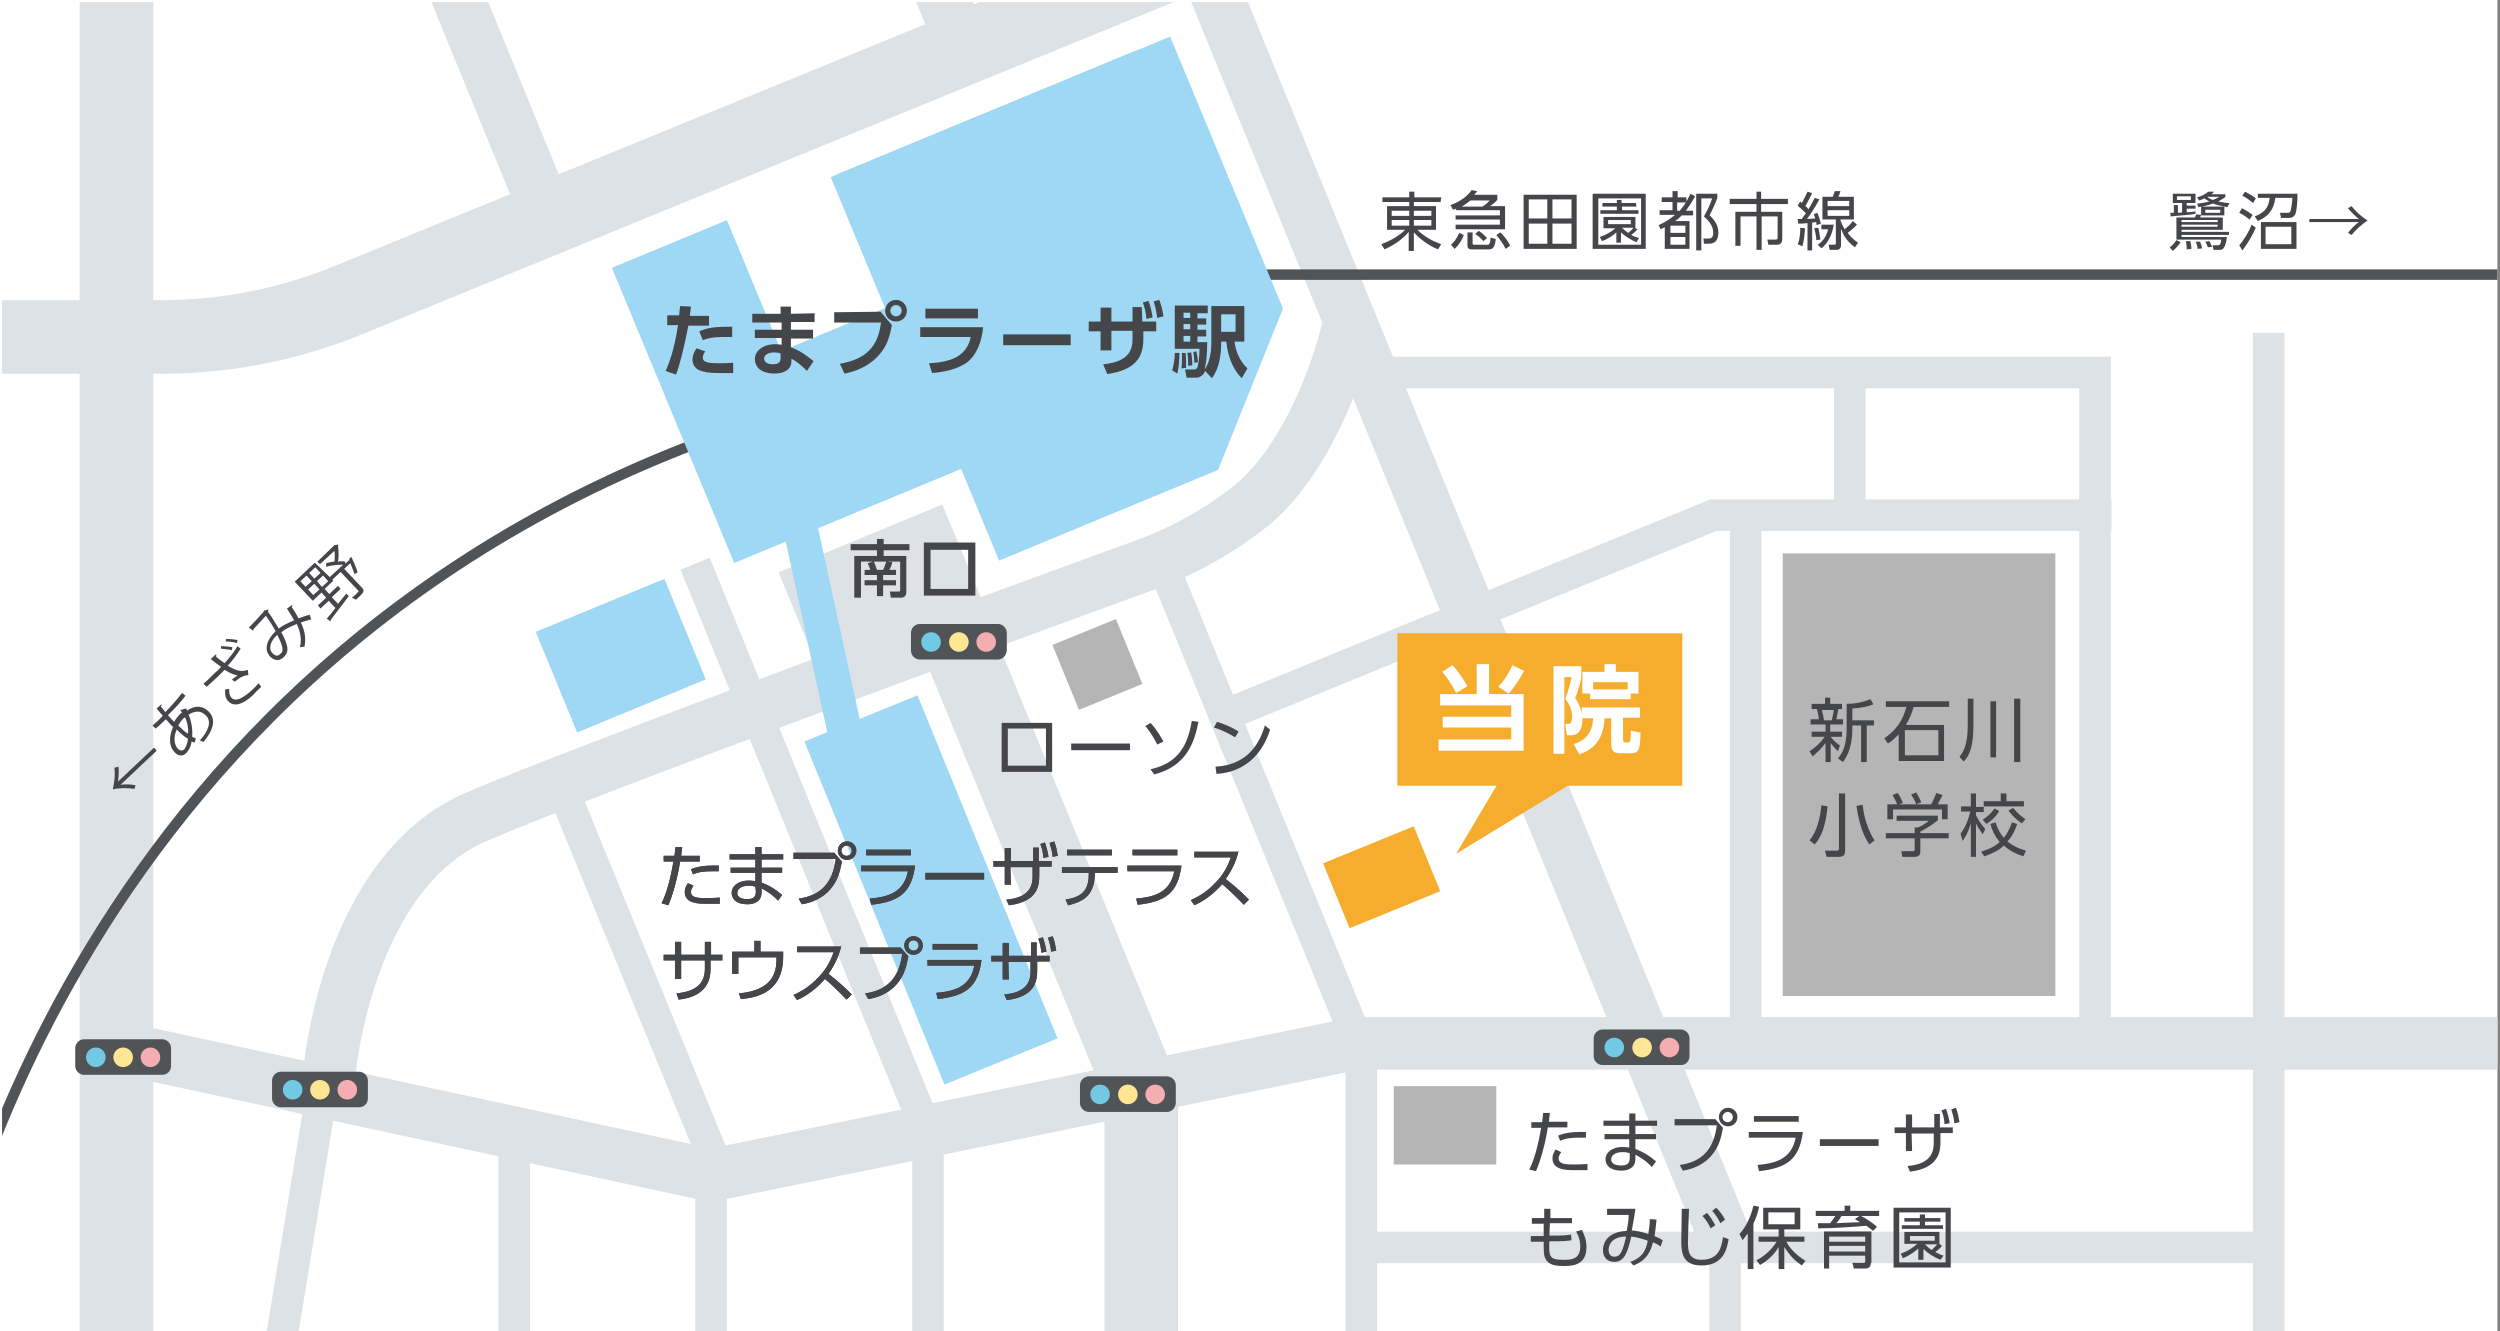 <?xml version="1.0" encoding="utf-8"?>
<!-- Generator: Adobe Illustrator 21.1.0, SVG Export Plug-In . SVG Version: 6.00 Build 0)  -->
<svg version="1.1" id="レイヤー_3" xmlns="http://www.w3.org/2000/svg" xmlns:xlink="http://www.w3.org/1999/xlink" x="0px"
	 y="0px" viewBox="0 0 485.2 258.4" style="enable-background:new 0 0 485.2 258.4;" xml:space="preserve">
<rect x="0" y="0" width="485.2" height="258.4" fill="#808080" stroke="none"/>
<style type="text/css">
	.st0{fill:#FFFFFF;}
	.st1{clip-path:url(#SVGID_3_);fill:none;stroke:#DDE2E6;stroke-width:14.281;stroke-miterlimit:10;}
	.st2{clip-path:url(#SVGID_5_);fill:none;stroke:#DDE2E6;stroke-width:10.201;stroke-miterlimit:10;}
	.st3{clip-path:url(#SVGID_7_);fill:none;stroke:#DDE2E6;stroke-width:10.201;stroke-miterlimit:10;}
	.st4{clip-path:url(#SVGID_9_);fill:none;stroke:#DDE2E6;stroke-width:10.201;stroke-miterlimit:10;}
	.st5{clip-path:url(#SVGID_11_);fill:none;stroke:#DDE2E6;stroke-width:14.281;stroke-miterlimit:10;}
	.st6{clip-path:url(#SVGID_13_);fill:none;stroke:#DDE2E6;stroke-width:6.121;stroke-miterlimit:10;}
	.st7{clip-path:url(#SVGID_15_);fill:none;stroke:#DDE2E6;stroke-width:6.121;stroke-miterlimit:10;}
	.st8{clip-path:url(#SVGID_17_);fill:none;stroke:#DDE2E6;stroke-width:6.121;stroke-miterlimit:10;}
	.st9{clip-path:url(#SVGID_19_);fill:none;stroke:#DDE2E6;stroke-width:10.201;stroke-miterlimit:10;}
	.st10{clip-path:url(#SVGID_21_);fill:none;stroke:#DDE2E6;stroke-width:10.201;stroke-miterlimit:10;}
	.st11{clip-path:url(#SVGID_23_);fill:none;stroke:#DDE2E6;stroke-width:6.121;stroke-miterlimit:10;}
	.st12{clip-path:url(#SVGID_25_);fill:none;stroke:#DDE2E6;stroke-width:14.281;stroke-miterlimit:10;}
	.st13{clip-path:url(#SVGID_27_);fill:none;stroke:#DDE2E6;stroke-width:6.121;stroke-miterlimit:10;}
	.st14{clip-path:url(#SVGID_29_);fill:none;stroke:#DDE2E6;stroke-width:6.121;stroke-miterlimit:10;}
	.st15{clip-path:url(#SVGID_31_);fill:none;stroke:#DDE2E6;stroke-width:6.121;stroke-miterlimit:10;}
	.st16{clip-path:url(#SVGID_33_);fill:none;stroke:#DDE2E6;stroke-width:6.121;stroke-miterlimit:10;}
	.st17{clip-path:url(#SVGID_35_);fill:none;stroke:#DDE2E6;stroke-width:6.121;stroke-miterlimit:10;}
	.st18{clip-path:url(#SVGID_37_);fill:none;stroke:#DDE2E6;stroke-width:6.121;stroke-miterlimit:10;}
	.st19{clip-path:url(#SVGID_39_);fill:none;stroke:#DDE2E6;stroke-width:6.121;stroke-miterlimit:10;}
	.st20{clip-path:url(#SVGID_41_);fill:none;stroke:#DDE2E6;stroke-width:6.121;stroke-miterlimit:10;}
	.st21{clip-path:url(#SVGID_43_);fill:none;stroke:#DDE2E6;stroke-width:6.121;stroke-miterlimit:10;}
	.st22{clip-path:url(#SVGID_45_);fill:#DDE2E6;}
	.st23{clip-path:url(#SVGID_47_);fill:#9FD8F4;}
	.st24{clip-path:url(#SVGID_49_);fill:#9FD8F4;}
	.st25{clip-path:url(#SVGID_51_);fill:#F6AC2D;}
	.st26{clip-path:url(#SVGID_53_);fill:#B5B5B6;}
	.st27{clip-path:url(#SVGID_55_);fill:#B5B5B6;}
	.st28{clip-path:url(#SVGID_57_);fill:#B5B5B6;}
	.st29{clip-path:url(#SVGID_59_);fill:#9FD8F4;}
	.st30{clip-path:url(#SVGID_61_);fill:none;stroke:#515457;stroke-width:2.04;stroke-miterlimit:10;}
	.st31{clip-path:url(#SVGID_63_);}
	.st32{fill:#9FD8F4;}
	.st33{clip-path:url(#SVGID_65_);}
	.st34{fill:#454649;}
	.st35{clip-path:url(#SVGID_67_);}
	.st36{clip-path:url(#SVGID_69_);}
	.st37{clip-path:url(#SVGID_71_);}
	.st38{clip-path:url(#SVGID_73_);}
	.st39{clip-path:url(#SVGID_75_);}
	.st40{clip-path:url(#SVGID_77_);}
	.st41{clip-path:url(#SVGID_79_);}
	.st42{clip-path:url(#SVGID_81_);}
	.st43{clip-path:url(#SVGID_83_);}
	.st44{fill:#515457;}
	.st45{fill:#72C9E3;}
	.st46{fill:#FFE694;}
	.st47{fill:#F4AEB2;}
	.st48{clip-path:url(#SVGID_85_);}
	.st49{clip-path:url(#SVGID_87_);}
	.st50{clip-path:url(#SVGID_89_);}
	.st51{clip-path:url(#SVGID_91_);}
	.st52{clip-path:url(#SVGID_93_);}
	.st53{fill:#F6AC2D;}
	.st54{fill:none;}
</style>
<rect class="st0" width="484.7" height="258.4"/>
<g>
	<g>
		<defs>
			<path id="SVGID_2_" d="M481.9,258.4H3.2c-1.6,0-2.8-1.3-2.8-2.8V3.2c0-1.6,1.3-2.8,2.8-2.8h478.7c1.6,0,2.8,1.3,2.8,2.8v252.4
				C484.8,257.2,483.5,258.4,481.9,258.4z"/>
		</defs>
		<clipPath id="SVGID_3_">
			<use xlink:href="#SVGID_2_"  style="overflow:visible;"/>
		</clipPath>
		<line class="st1" x1="22.6" y1="-11.8" x2="22.6" y2="285.2"/>
	</g>
	<g>
		<defs>
			<path id="SVGID_4_" d="M481.9,258.4H3.2c-1.6,0-2.8-1.3-2.8-2.8V3.2c0-1.6,1.3-2.8,2.8-2.8h478.7c1.6,0,2.8,1.3,2.8,2.8v252.4
				C484.8,257.2,483.5,258.4,481.9,258.4z"/>
		</defs>
		<clipPath id="SVGID_5_">
			<use xlink:href="#SVGID_4_"  style="overflow:visible;"/>
		</clipPath>
		<polyline class="st2" points="23.4,203.4 138,228.1 263.3,202.5 492.4,202.5 		"/>
	</g>
	<g>
		<defs>
			<path id="SVGID_6_" d="M481.9,258.4H3.2c-1.6,0-2.8-1.3-2.8-2.8V3.2c0-1.6,1.3-2.8,2.8-2.8h478.7c1.6,0,2.8,1.3,2.8,2.8v252.4
				C484.8,257.2,483.5,258.4,481.9,258.4z"/>
		</defs>
		<clipPath id="SVGID_7_">
			<use xlink:href="#SVGID_6_"  style="overflow:visible;"/>
		</clipPath>
		<path class="st3" d="M63.9,208.4c0,0,3.2-39,28.6-49.9c21.4-9.2,104.3-39.6,129.9-48.9c7.4-2.7,14.3-6.6,20.5-11.5
			c8.4-6.9,15.3-20.6,18.7-34.3"/>
	</g>
	<g>
		<defs>
			<path id="SVGID_8_" d="M481.9,258.4H3.2c-1.6,0-2.8-1.3-2.8-2.8V3.2c0-1.6,1.3-2.8,2.8-2.8h478.7c1.6,0,2.8,1.3,2.8,2.8v252.4
				C484.8,257.2,483.5,258.4,481.9,258.4z"/>
		</defs>
		<clipPath id="SVGID_9_">
			<use xlink:href="#SVGID_8_"  style="overflow:visible;"/>
		</clipPath>
		<line class="st4" x1="232.8" y1="-9.1" x2="335.2" y2="241.2"/>
	</g>
	<g>
		<defs>
			<path id="SVGID_10_" d="M481.9,258.4H3.2c-1.6,0-2.8-1.3-2.8-2.8V3.2c0-1.6,1.3-2.8,2.8-2.8h478.7c1.6,0,2.8,1.3,2.8,2.8v252.4
				C484.8,257.2,483.5,258.4,481.9,258.4z"/>
		</defs>
		<clipPath id="SVGID_11_">
			<use xlink:href="#SVGID_10_"  style="overflow:visible;"/>
		</clipPath>
		<path class="st5" d="M292.7-33.9L67.5,58.3C56,63,43.7,65.4,31.3,65.4h-63"/>
	</g>
	<g>
		<defs>
			<path id="SVGID_12_" d="M481.9,258.4H3.2c-1.6,0-2.8-1.3-2.8-2.8V3.2c0-1.6,1.3-2.8,2.8-2.8h478.7c1.6,0,2.8,1.3,2.8,2.8v252.4
				C484.8,257.2,483.5,258.4,481.9,258.4z"/>
		</defs>
		<clipPath id="SVGID_13_">
			<use xlink:href="#SVGID_12_"  style="overflow:visible;"/>
		</clipPath>
		<polyline class="st6" points="225.6,109.4 264.2,203.8 264.2,300.4 		"/>
	</g>
	<g>
		<defs>
			<path id="SVGID_14_" d="M481.9,258.4H3.2c-1.6,0-2.8-1.3-2.8-2.8V3.2c0-1.6,1.3-2.8,2.8-2.8h478.7c1.6,0,2.8,1.3,2.8,2.8v252.4
				C484.8,257.2,483.5,258.4,481.9,258.4z"/>
		</defs>
		<clipPath id="SVGID_15_">
			<use xlink:href="#SVGID_14_"  style="overflow:visible;"/>
		</clipPath>
		<polyline class="st7" points="134.9,109.4 180.1,220 180.1,280.2 		"/>
	</g>
	<g>
		<defs>
			<path id="SVGID_16_" d="M481.9,258.4H3.2c-1.6,0-2.8-1.3-2.8-2.8V3.2c0-1.6,1.3-2.8,2.8-2.8h478.7c1.6,0,2.8,1.3,2.8,2.8v252.4
				C484.8,257.2,483.5,258.4,481.9,258.4z"/>
		</defs>
		<clipPath id="SVGID_17_">
			<use xlink:href="#SVGID_16_"  style="overflow:visible;"/>
		</clipPath>
		<line class="st8" x1="109.3" y1="153.4" x2="140.6" y2="229.9"/>
	</g>
	<g>
		<defs>
			<path id="SVGID_18_" d="M481.9,258.4H3.2c-1.6,0-2.8-1.3-2.8-2.8V3.2c0-1.6,1.3-2.8,2.8-2.8h478.7c1.6,0,2.8,1.3,2.8,2.8v252.4
				C484.8,257.2,483.5,258.4,481.9,258.4z"/>
		</defs>
		<clipPath id="SVGID_19_">
			<use xlink:href="#SVGID_18_"  style="overflow:visible;"/>
		</clipPath>
		<line class="st9" x1="76.6" y1="-30.5" x2="107.9" y2="46"/>
	</g>
	<g>
		<defs>
			<path id="SVGID_20_" d="M481.9,258.4H3.2c-1.6,0-2.8-1.3-2.8-2.8V3.2c0-1.6,1.3-2.8,2.8-2.8h478.7c1.6,0,2.8,1.3,2.8,2.8v252.4
				C484.8,257.2,483.5,258.4,481.9,258.4z"/>
		</defs>
		<clipPath id="SVGID_21_">
			<use xlink:href="#SVGID_20_"  style="overflow:visible;"/>
		</clipPath>
		<line class="st10" x1="155.7" y1="-66.9" x2="187.1" y2="9.6"/>
	</g>
	<g>
		<defs>
			<path id="SVGID_22_" d="M481.9,258.4H3.2c-1.6,0-2.8-1.3-2.8-2.8V3.2c0-1.6,1.3-2.8,2.8-2.8h478.7c1.6,0,2.8,1.3,2.8,2.8v252.4
				C484.8,257.2,483.5,258.4,481.9,258.4z"/>
		</defs>
		<clipPath id="SVGID_23_">
			<use xlink:href="#SVGID_22_"  style="overflow:visible;"/>
		</clipPath>
		<polyline class="st11" points="238.2,138.6 332.5,100 409.8,100 		"/>
	</g>
	<g>
		<defs>
			<path id="SVGID_24_" d="M481.9,258.4H3.2c-1.6,0-2.8-1.3-2.8-2.8V3.2c0-1.6,1.3-2.8,2.8-2.8h478.7c1.6,0,2.8,1.3,2.8,2.8v252.4
				C484.8,257.2,483.5,258.4,481.9,258.4z"/>
		</defs>
		<clipPath id="SVGID_25_">
			<use xlink:href="#SVGID_24_"  style="overflow:visible;"/>
		</clipPath>
		<polyline class="st12" points="185.6,123.9 221.5,211.5 221.5,279.8 		"/>
	</g>
	<g>
		<defs>
			<path id="SVGID_26_" d="M481.9,258.4H3.2c-1.6,0-2.8-1.3-2.8-2.8V3.2c0-1.6,1.3-2.8,2.8-2.8h478.7c1.6,0,2.8,1.3,2.8,2.8v252.4
				C484.8,257.2,483.5,258.4,481.9,258.4z"/>
		</defs>
		<clipPath id="SVGID_27_">
			<use xlink:href="#SVGID_26_"  style="overflow:visible;"/>
		</clipPath>
		<line class="st13" x1="265.6" y1="242.1" x2="440.6" y2="242.1"/>
	</g>
	<g>
		<defs>
			<path id="SVGID_28_" d="M481.9,258.4H3.2c-1.6,0-2.8-1.3-2.8-2.8V3.2c0-1.6,1.3-2.8,2.8-2.8h478.7c1.6,0,2.8,1.3,2.8,2.8v252.4
				C484.8,257.2,483.5,258.4,481.9,258.4z"/>
		</defs>
		<clipPath id="SVGID_29_">
			<use xlink:href="#SVGID_28_"  style="overflow:visible;"/>
		</clipPath>
		<line class="st14" x1="334.8" y1="243.8" x2="334.8" y2="282"/>
	</g>
	<g>
		<defs>
			<path id="SVGID_30_" d="M481.9,258.4H3.2c-1.6,0-2.8-1.3-2.8-2.8V3.2c0-1.6,1.3-2.8,2.8-2.8h478.7c1.6,0,2.8,1.3,2.8,2.8v252.4
				C484.8,257.2,483.5,258.4,481.9,258.4z"/>
		</defs>
		<clipPath id="SVGID_31_">
			<use xlink:href="#SVGID_30_"  style="overflow:visible;"/>
		</clipPath>
		<line class="st15" x1="338.8" y1="101" x2="338.8" y2="203"/>
	</g>
	<g>
		<defs>
			<path id="SVGID_32_" d="M481.9,258.4H3.2c-1.6,0-2.8-1.3-2.8-2.8V3.2c0-1.6,1.3-2.8,2.8-2.8h478.7c1.6,0,2.8,1.3,2.8,2.8v252.4
				C484.8,257.2,483.5,258.4,481.9,258.4z"/>
		</defs>
		<clipPath id="SVGID_33_">
			<use xlink:href="#SVGID_32_"  style="overflow:visible;"/>
		</clipPath>
		<polyline class="st16" points="406.6,199.8 406.6,72.3 268.7,72.3 		"/>
	</g>
	<g>
		<defs>
			<path id="SVGID_34_" d="M481.9,258.4H3.2c-1.6,0-2.8-1.3-2.8-2.8V3.2c0-1.6,1.3-2.8,2.8-2.8h478.7c1.6,0,2.8,1.3,2.8,2.8v252.4
				C484.8,257.2,483.5,258.4,481.9,258.4z"/>
		</defs>
		<clipPath id="SVGID_35_">
			<use xlink:href="#SVGID_34_"  style="overflow:visible;"/>
		</clipPath>
		<line class="st17" x1="359" y1="74.5" x2="359" y2="98.3"/>
	</g>
	<g>
		<defs>
			<path id="SVGID_36_" d="M481.9,258.4H3.2c-1.6,0-2.8-1.3-2.8-2.8V3.2c0-1.6,1.3-2.8,2.8-2.8h478.7c1.6,0,2.8,1.3,2.8,2.8v252.4
				C484.8,257.2,483.5,258.4,481.9,258.4z"/>
		</defs>
		<clipPath id="SVGID_37_">
			<use xlink:href="#SVGID_36_"  style="overflow:visible;"/>
		</clipPath>
		<line class="st18" x1="440.3" y1="285.2" x2="440.3" y2="64.6"/>
	</g>
	<g>
		<defs>
			<path id="SVGID_38_" d="M481.9,258.4H3.2c-1.6,0-2.8-1.3-2.8-2.8V3.2c0-1.6,1.3-2.8,2.8-2.8h478.7c1.6,0,2.8,1.3,2.8,2.8v252.4
				C484.8,257.2,483.5,258.4,481.9,258.4z"/>
		</defs>
		<clipPath id="SVGID_39_">
			<use xlink:href="#SVGID_38_"  style="overflow:visible;"/>
		</clipPath>
		<line class="st19" x1="138" y1="228.1" x2="138" y2="282.5"/>
	</g>
	<g>
		<defs>
			<path id="SVGID_40_" d="M481.9,258.4H3.2c-1.6,0-2.8-1.3-2.8-2.8V3.2c0-1.6,1.3-2.8,2.8-2.8h478.7c1.6,0,2.8,1.3,2.8,2.8v252.4
				C484.8,257.2,483.5,258.4,481.9,258.4z"/>
		</defs>
		<clipPath id="SVGID_41_">
			<use xlink:href="#SVGID_40_"  style="overflow:visible;"/>
		</clipPath>
		<line class="st20" x1="99.8" y1="220.5" x2="99.8" y2="280.7"/>
	</g>
	<g>
		<defs>
			<path id="SVGID_42_" d="M481.9,258.4H3.2c-1.6,0-2.8-1.3-2.8-2.8V3.2c0-1.6,1.3-2.8,2.8-2.8h478.7c1.6,0,2.8,1.3,2.8,2.8v252.4
				C484.8,257.2,483.5,258.4,481.9,258.4z"/>
		</defs>
		<clipPath id="SVGID_43_">
			<use xlink:href="#SVGID_42_"  style="overflow:visible;"/>
		</clipPath>
		<line class="st21" x1="62.1" y1="214.2" x2="51.3" y2="280.2"/>
	</g>
	<g>
		<defs>
			<path id="SVGID_44_" d="M512.9,128.7L70.7,311.9c-1.5,0.6-3.1-0.1-3.7-1.5L-29.6,77.2c-0.6-1.5,0.1-3.1,1.5-3.7l442.2-183.2
				c1.5-0.6,3.1,0.1,3.7,1.5L514.5,125C515.2,126.4,514.4,128.1,512.9,128.7z"/>
		</defs>
		<clipPath id="SVGID_45_">
			<use xlink:href="#SVGID_44_"  style="overflow:visible;"/>
		</clipPath>
		
			<rect x="154.3" y="103.6" transform="matrix(0.924 -0.383 0.383 0.924 -31.158 74.455)" class="st22" width="34.4" height="23.9"/>
	</g>
	<g>
		<defs>
			<path id="SVGID_46_" d="M504.6,111L62,293.1c-1.5,0.6-3.1-0.1-3.7-1.5L-37.8,58.2c-0.6-1.5,0.1-3.1,1.5-3.7l442.7-182.2
				c1.5-0.6,3.1,0.1,3.7,1.5l96.1,233.4C506.8,108.7,506.1,110.3,504.6,111z"/>
		</defs>
		<clipPath id="SVGID_47_">
			<use xlink:href="#SVGID_46_"  style="overflow:visible;"/>
		</clipPath>
		
			<rect x="106.9" y="116.7" transform="matrix(0.925 -0.381 0.381 0.925 -39.375 55.412)" class="st23" width="27" height="21.1"/>
	</g>
	<g>
		<defs>
			<path id="SVGID_48_" d="M492,138.1l-443.2,181c-1.5,0.6-3.1-0.1-3.7-1.5L-50.3,83.9c-0.6-1.5,0.1-3.1,1.5-3.7l443.2-181
				c1.5-0.6,3.1,0.1,3.7,1.5l95.4,233.7C494.2,135.9,493.5,137.5,492,138.1z"/>
		</defs>
		<clipPath id="SVGID_49_">
			<use xlink:href="#SVGID_48_"  style="overflow:visible;"/>
		</clipPath>
		
			<rect x="168.8" y="136.7" transform="matrix(0.926 -0.378 0.378 0.926 -51.864 81.128)" class="st24" width="23.7" height="71.9"/>
	</g>
	<g>
		<defs>
			<path id="SVGID_50_" d="M499.4,171L56.2,352c-1.5,0.6-3.1-0.1-3.7-1.5l-95.4-233.7c-0.6-1.5,0.1-3.1,1.5-3.7l443.2-181
				c1.5-0.6,3.1,0.1,3.7,1.5l95.4,233.7C501.6,168.8,500.9,170.4,499.4,171z"/>
		</defs>
		<clipPath id="SVGID_51_">
			<use xlink:href="#SVGID_50_"  style="overflow:visible;"/>
		</clipPath>
		
			<rect x="258.6" y="163.4" transform="matrix(0.926 -0.378 0.378 0.926 -44.445 113.997)" class="st25" width="19" height="13.6"/>
	</g>
	<g>
		<defs>
			<path id="SVGID_52_" d="M510.9,147.1l-443.2,181c-1.5,0.6-3.1-0.1-3.7-1.5L-31.3,92.9c-0.6-1.5,0.1-3.1,1.5-3.7l443.2-181
				c1.5-0.6,3.1,0.1,3.7,1.5l95.4,233.7C513.2,144.9,512.4,146.5,510.9,147.1z"/>
		</defs>
		<clipPath id="SVGID_53_">
			<use xlink:href="#SVGID_52_"  style="overflow:visible;"/>
		</clipPath>
		
			<rect x="206.3" y="122.1" transform="matrix(0.926 -0.378 0.378 0.926 -32.93 90.087)" class="st26" width="13.3" height="13.6"/>
	</g>
	<g>
		<defs>
			<path id="SVGID_54_" d="M481.9,258.4H3.2c-1.6,0-2.8-1.3-2.8-2.8V3.2c0-1.6,1.3-2.8,2.8-2.8h478.7c1.6,0,2.8,1.3,2.8,2.8v252.4
				C484.8,257.2,483.5,258.4,481.9,258.4z"/>
		</defs>
		<clipPath id="SVGID_55_">
			<use xlink:href="#SVGID_54_"  style="overflow:visible;"/>
		</clipPath>
		<rect x="270.5" y="210.8" class="st27" width="19.9" height="15.2"/>
	</g>
	<g>
		<defs>
			<path id="SVGID_56_" d="M481.9,258.4H3.2c-1.6,0-2.8-1.3-2.8-2.8V3.2c0-1.6,1.3-2.8,2.8-2.8h478.7c1.6,0,2.8,1.3,2.8,2.8v252.4
				C484.8,257.2,483.5,258.4,481.9,258.4z"/>
		</defs>
		<clipPath id="SVGID_57_">
			<use xlink:href="#SVGID_56_"  style="overflow:visible;"/>
		</clipPath>
		<rect x="346" y="107.4" class="st28" width="52.9" height="85.9"/>
	</g>
	<g>
		<defs>
			<path id="SVGID_58_" d="M503.2,186.7l-467.7,102c-1.6,0.3-3-0.7-3.3-2.1L-21.6,39.9c-0.3-1.6,0.7-3,2.1-3.3l467.7-102
				c1.6-0.3,3,0.7,3.3,2.1l53.8,246.6C505.8,184.9,504.8,186.4,503.2,186.7z"/>
		</defs>
		<clipPath id="SVGID_59_">
			<use xlink:href="#SVGID_58_"  style="overflow:visible;"/>
		</clipPath>
		
			<rect x="156.6" y="99.5" transform="matrix(0.977 -0.213 0.213 0.977 -22.654 36.906)" class="st29" width="6.7" height="48.2"/>
	</g>
	<g>
		<defs>
			<path id="SVGID_60_" d="M481.9,258.4H3.2c-1.6,0-2.8-1.3-2.8-2.8V3.2c0-1.6,1.3-2.8,2.8-2.8h478.7c1.6,0,2.8,1.3,2.8,2.8v252.4
				C484.8,257.2,483.5,258.4,481.9,258.4z"/>
		</defs>
		<clipPath id="SVGID_61_">
			<use xlink:href="#SVGID_60_"  style="overflow:visible;"/>
		</clipPath>
		<path class="st30" d="M-11.6,256.1c0,0,22.7-134.4,166.5-176.7l42.9-17.3c13.6-5.8,28.2-8.8,42.9-8.8H504"/>
	</g>
	<g>
		<defs>
			<path id="SVGID_62_" d="M481.9,258.4H3.2c-1.6,0-2.8-1.3-2.8-2.8V3.2c0-1.6,1.3-2.8,2.8-2.8h478.7c1.6,0,2.8,1.3,2.8,2.8v252.4
				C484.8,257.2,483.5,258.4,481.9,258.4z"/>
		</defs>
		<clipPath id="SVGID_63_">
			<use xlink:href="#SVGID_62_"  style="overflow:visible;"/>
		</clipPath>
		<g class="st31">
			<g>
				
					<rect x="126.4" y="28.6" transform="matrix(0.924 -0.383 0.383 0.924 -8.999 73.961)" class="st32" width="109.9" height="62"/>
				<g>
					<polygon class="st32" points="227.1,7.1 162.8,33.7 193.9,108.8 236.4,91.2 249,59.9 					"/>
				</g>
				
					<rect x="145.2" y="36.1" transform="matrix(0.924 -0.383 0.383 0.924 -7.477 63.607)" class="st0" width="21.8" height="29"/>
			</g>
		</g>
	</g>
	<g>
		<defs>
			<path id="SVGID_64_" d="M481.9,258.4H3.2c-1.6,0-2.8-1.3-2.8-2.8V3.2c0-1.6,1.3-2.8,2.8-2.8h478.7c1.6,0,2.8,1.3,2.8,2.8v252.4
				C484.8,257.2,483.5,258.4,481.9,258.4z"/>
		</defs>
		<clipPath id="SVGID_65_">
			<use xlink:href="#SVGID_64_"  style="overflow:visible;"/>
		</clipPath>
		<g class="st33">
			<g>
				<path class="st34" d="M279.6,39.2h-5.2V40h4.3v4.6h-3.6c1.2,1.3,3.2,2.3,4.6,2.8l-0.6,1c-0.6-0.2-2.9-1.3-4.7-3.3v3.6h-1V45
					c-1.1,1.4-2.9,2.6-4.7,3.4l-0.6-1c1.8-0.7,3.4-1.6,4.6-2.8h-3.5V40h4.3v-0.8h-5.2v-0.9h5.2v-1.1h1v1.1h5.2L279.6,39.2
					L279.6,39.2z M270.1,40.9v1h3.4v-1H270.1z M270.1,42.7v1.1h3.4v-1.1H270.1z M277.8,40.9h-3.4v1h3.4V40.9z M277.8,42.7h-3.4v1.1
					h3.4V42.7z"/>
				<path class="st34" d="M290.6,38v0.8c-0.2,0.2-0.5,0.6-1.4,1.2h2.9v4.5h-9.6v-0.9h8.6v-1h-8.6v-0.8h8.6v-1h-8.5v-0.3
					c-0.2,0.1-0.3,0.1-0.6,0.2l-0.5-0.9c1.8-0.6,3.4-1.8,4.1-2.9l1.1,0.2c-0.2,0.3-0.3,0.4-0.6,0.7h4.5V38z M281.6,47.5
					c0.5-0.4,1.1-1.1,1.6-2.3l0.9,0.4c-0.3,0.8-0.8,1.8-1.8,2.7L281.6,47.5z M285.4,38.9c-0.6,0.5-1.2,0.9-1.7,1.2h4
					c0.5-0.3,1.1-0.8,1.4-1.2H285.4z M285.8,45.2v2c0,0.2,0,0.3,0.4,0.3h2.4c0.4,0,0.6,0,0.7-1.4l1,0.3c-0.2,1.7-0.6,2-1.4,2h-3.1
					c-0.5,0-1,0-1-0.8v-2.5h1V45.2z M287.9,46.8c-0.5-0.6-1-1-1.6-1.4l0.7-0.6c0.9,0.6,1.2,1,1.6,1.4L287.9,46.8z M292.2,48.3
					c-0.4-0.9-1.2-2-1.8-2.7l0.8-0.5c0.7,0.7,1.5,1.7,1.9,2.6L292.2,48.3z"/>
				<path class="st34" d="M306,37.8v10.5h-10.3V37.8H306z M300.3,38.7h-3.6v3.7h3.6V38.7z M300.3,43.4h-3.6v3.9h3.6V43.4z M305,38.7
					h-3.7v3.7h3.7V38.7z M305,43.4h-3.7v3.9h3.7V43.4z"/>
				<path class="st34" d="M319.4,48.3h-10.3V37.6h10.3V48.3z M318.5,38.5h-8.3v9h8.3V38.5z M317.8,44.5c-0.4,0.5-1,0.9-1.2,1.1
					c0.5,0.3,0.9,0.4,1.5,0.6l-0.5,0.8c-1.2-0.5-2.3-1.2-3-1.9v2h-0.9v-2c-0.4,0.4-1.4,1.2-2.8,1.7l-0.4-0.8c1.1-0.4,2.1-0.9,3-1.7
					h-2.3v-2.2h6.2v2.2L317.8,44.5z M317.6,40.1h-2.8v0.7h3.2v0.7h-7.4v-0.7h3.2v-0.7H311v-0.7h2.8v-0.6h0.9v0.6h2.8L317.6,40.1
					L317.6,40.1z M316.5,42.7h-4.4v0.8h4.4V42.7z M314.8,44.2c0.5,0.5,0.8,0.7,1.2,1c0.3-0.2,0.8-0.7,1-1H314.8z"/>
				<path class="st34" d="M329,38.1c-0.4,0.7-1,1.7-1.8,2.8h1.4v0.9h-2.2c-0.4,0.4-0.7,0.7-1.3,1.1h2.8v5.4h-4.8v-4.2
					c-0.3,0.1-0.4,0.2-0.8,0.4l-0.4-0.8c1.5-0.7,2.2-1.2,3.2-2h-3v-0.9h2.5v-1.6h-2.1v-0.9h2.1v-1.2h1v1.2h1.7v0.8
					c0.2-0.4,0.4-0.7,0.8-1.5L329,38.1z M327.1,43.8h-2.9v1.4h2.9V43.8z M327.1,46h-2.9v1.5h2.9V46z M326,40.9
					c0.6-0.7,0.8-1,1.2-1.6h-1.7v1.6H326z M333.3,38.4c-0.5,1.5-1.3,2.9-1.5,3.4c1.3,1.2,1.7,2.3,1.7,3.3c0,2.2-1.4,2.2-1.9,2.2
					h-0.9l-0.1-1h0.9c0.5,0,1-0.1,1-1.1c0-1.2-0.6-2.1-1.8-3.2c0.8-1.4,1.1-2.1,1.6-3.5h-2.1v10.1h-1v-11h4.1L333.3,38.4L333.3,38.4
					z"/>
				<path class="st34" d="M341.8,37.2v1.4h5.2v1h-5.2v1.5h4.1v5.3c0,0.8-0.5,1.1-1,1.1h-1.7l-0.2-1h1.6c0.2,0,0.4,0,0.4-0.4V42h-3.1
					v6.5h-1V42h-3.1v5.7h-1v-6.6h4.1v-1.5h-5.2v-1h5.2v-1.4H341.8z"/>
				<path class="st34" d="M348.9,47.4c0.4-0.9,0.5-2.2,0.5-3.2l0.9,0.1c0,0.5-0.1,2.2-0.5,3.5L348.9,47.4z M353.1,38.7
					c-0.9,1.7-2,3.3-2.4,3.8c0.2,0,1.4-0.1,1.6-0.1c-0.1-0.4-0.2-0.6-0.3-0.8l0.7-0.3c0.3,0.6,0.5,1.4,0.7,2.1l-0.8,0.3
					c-0.1-0.4-0.1-0.4-0.1-0.6l-0.8,0.1v5.4h-0.9v-5.3c-0.7,0.1-1.2,0.1-1.8,0.1l-0.1-0.9c0.3,0,0.5,0,0.8,0
					c0.4-0.6,0.6-0.9,0.8-1.1c-0.2-0.2-0.9-0.9-1.6-1.5l0.5-0.8c0.2,0.2,0.2,0.2,0.3,0.3c0.3-0.5,0.8-1.5,1.1-2.2l0.9,0.3
					c-0.4,0.8-1,2-1.3,2.5c0.4,0.3,0.5,0.5,0.6,0.6c0.6-1,0.9-1.6,1.2-2.2L353.1,38.7z M352.5,46.6c0-0.3,0-0.9-0.4-2.3l0.8-0.1
					c0.2,1.1,0.3,1.5,0.4,2.3L352.5,46.6z M352.8,47.5c0.7-0.5,1.6-1.3,2-3h-1.3v-0.9h2.4c-0.3,1.8-1,3.5-2.4,4.6L352.8,47.5z
					 M360.4,43.6c-0.8,0.9-1.7,1.5-1.8,1.6c0.9,1.2,1.6,1.6,2,1.9L360,48c-1.7-1.3-2.2-2.3-2.7-3.6v3.1c0,0.5-0.1,1-0.9,1h-1.3
					l-0.2-1h1c0.4,0,0.4-0.2,0.4-0.3v-4.6h-2.6v-4.4h2c0.2-0.5,0.3-0.9,0.4-1.1h1.1c-0.1,0.4-0.3,0.8-0.4,1.1h3v4.4h-2.6v0.2
					c0.2,0.5,0.4,1,0.8,1.7c0.7-0.6,0.9-0.7,1.6-1.6L360.4,43.6z M358.9,39h-4.2v1h4.2V39z M358.9,40.8h-4.2v1.1h4.2V40.8z"/>
			</g>
		</g>
	</g>
	<g>
		<defs>
			<path id="SVGID_66_" d="M481.9,258.4H3.2c-1.6,0-2.8-1.3-2.8-2.8V3.2c0-1.6,1.3-2.8,2.8-2.8h478.7c1.6,0,2.8,1.3,2.8,2.8v252.4
				C484.8,257.2,483.5,258.4,481.9,258.4z"/>
		</defs>
		<clipPath id="SVGID_67_">
			<use xlink:href="#SVGID_66_"  style="overflow:visible;"/>
		</clipPath>
		<g class="st35">
			<g>
				<path class="st34" d="M421.1,48c0.7-0.5,1.1-1.1,1.3-1.4l0.8,0.4c-0.3,0.5-0.8,1.1-1.5,1.7L421.1,48z M426.1,41.5
					c-1.2,0.2-1.5,0.2-4.8,0.5l-0.1-0.7c0.1,0,0.6,0,0.7,0v-1.5h0.8v1.5c0.2,0,0.4,0,0.8-0.1v-1.8h-1.8v-1.8h4.4v1.8h-1.7v0.5h1.7
					v0.6h-1.7v0.7c0.3,0,1.5-0.1,1.7-0.2V41.5z M431.4,44.6h-8V45h9.2v0.6h-9.2V46h8.8c-0.3,2.5-1,2.5-1.5,2.5h-1.1l-0.2-0.9h1
					c0.3,0,0.6,0,0.7-1.1h-8.7v-4.3h3.6c0.1-0.2,0.2-0.5,0.2-0.6l1,0.1c-0.1,0.2-0.1,0.3-0.2,0.5h4.4L431.4,44.6L431.4,44.6z
					 M425.2,38.1h-2.7v0.7h2.7V38.1z M430.4,42.7h-7v0.4h7V42.7z M430.4,43.6h-7V44h7V43.6z M424.4,48.4c0-0.7-0.1-1.4-0.2-1.6h0.9
					c0.1,0.4,0.2,0.8,0.2,1.5L424.4,48.4z M426.5,48.3c0-0.5-0.2-1.1-0.4-1.4h0.9c0.1,0.2,0.3,0.9,0.4,1.3L426.5,48.3z M432.3,40.2
					c-1.6-0.3-2.3-0.5-2.8-0.7c-1.1,0.4-2.1,0.6-2.8,0.7l-0.3-0.7c0.5,0,1.2-0.1,2.4-0.4c-0.4-0.2-0.7-0.4-1-0.6
					c-0.5,0.3-0.8,0.3-1,0.4l-0.4-0.6c0.9-0.2,1.7-0.7,2.2-1.1h1.1c-0.2,0.2-0.2,0.3-0.5,0.5h2.7v0.5c-0.3,0.3-0.7,0.5-1.4,0.9
					c0.9,0.2,1.7,0.3,2.2,0.3L432.3,40.2z M431.7,41.8h-4.5v-1.7h4.5V41.8z M428.5,48c-0.1-0.3-0.2-0.6-0.5-1.1l0.8-0.1
					c0.3,0.5,0.4,0.8,0.5,1.1L428.5,48z M430.8,40.7H428v0.6h2.9v-0.6H430.8z M428.4,38.2C428.3,38.2,428.3,38.2,428.4,38.2
					c0.3,0.3,0.7,0.5,1.1,0.6c0.7-0.3,0.9-0.4,1.2-0.6H428.4z"/>
				<path class="st34" d="M434.6,47.6c1.1-1.3,2-2.9,2.4-4l0.8,0.6c-0.5,1.2-1.5,3-2.6,4.4L434.6,47.6z M436.6,42.6
					c-0.3-0.2-1.1-0.9-2-1.3l0.5-0.9c0.8,0.4,1.4,0.8,2.1,1.3L436.6,42.6z M437.3,39.4c-0.5-0.4-1.4-1.1-2.1-1.4l0.5-0.8
					c1,0.5,1.9,1.1,2.1,1.3L437.3,39.4z M438.3,37.6h7.6c0,1.9-0.2,3.4-0.4,3.9c-0.3,0.7-0.9,0.8-1.2,0.8h-1.6l-0.2-1h1.5
					c0.5,0,0.5-0.3,0.6-0.5c0.1-0.5,0.3-1.8,0.3-2.4h-3.3c-0.3,2.4-1.4,3.6-3.4,4.5l-0.6-0.9c1.8-0.7,2.7-1.6,2.9-3.6h-2.3v-0.8
					H438.3z M445.7,48.3h-6.9v-5.2h6.9V48.3z M444.7,44h-5v3.4h5V44z"/>
				<path class="st34" d="M448.2,43.3v-0.8h9.6c-0.6-0.5-1.5-1.3-2.1-2.1l0.7-0.4c0.8,1.1,2,2.1,3.1,2.8c-1.1,0.7-2.3,1.8-3.1,2.8
					l-0.7-0.4c0.6-0.8,1.4-1.6,2.1-2.1h-9.6V43.3z"/>
			</g>
		</g>
	</g>
	<g>
		<defs>
			<path id="SVGID_68_" d="M481.9,258.4H3.2c-1.6,0-2.8-1.3-2.8-2.8V3.2c0-1.6,1.3-2.8,2.8-2.8h478.7c1.6,0,2.8,1.3,2.8,2.8v252.4
				C484.8,257.2,483.5,258.4,481.9,258.4z"/>
		</defs>
		<clipPath id="SVGID_69_">
			<use xlink:href="#SVGID_68_"  style="overflow:visible;"/>
		</clipPath>
		<g class="st36">
			<g>
				<path class="st34" d="M30.4,145.7l-7,6.6c0.8-0.1,2-0.1,2.9,0.1l-0.2,0.7c-1.3-0.2-3-0.2-4.2,0.1c0.3-1.3,0.5-2.9,0.3-4.2
					l0.8-0.2c0.1,1,0,2.1-0.1,2.9l7-6.6L30.4,145.7z"/>
				<path class="st34" d="M36.1,137.5c0.1,0.1,0.2,0.3,0.2,0.4c1.8-1.2,3.3-0.8,4.3,0.3c1.3,1.4,0.9,3.4-1.1,5.8
					c-0.2-0.1-0.5-0.2-0.7-0.3c1.7-1.9,2.3-3.7,1.2-4.8l-0.1-0.1c-1-1-2.2-0.8-3.3-0.1c0.6,1.4,0.8,2.9,0.7,4.3
					c0.2,0.1,0.5,0.2,0.7,0.3l-0.2,0.8c-0.2,0-0.4-0.1-0.6-0.2c-0.2,1.2-0.7,1.9-1.1,2.3c-0.7,0.7-1.6,0.5-2.2-0.2
					c-1.2-1.2-1.1-3.2-0.3-4.9c-0.5-0.4-0.9-1-1.4-1.5c-1.5,1.4-1.7,1.6-2,1.8l-0.6-0.6c0.5-0.4,1.3-1.1,2-1.9
					c-0.4-0.4-0.8-0.9-1.2-1.4l0.9-0.8c0.1,0.1,0.1,0.3-0.1,0.4c0.3,0.4,0.7,0.8,0.9,1.1c0.9-0.9,2.5-2.7,3.2-3.7L36,135
					c-0.7,1.1-2.4,2.8-3.4,3.8c0.4,0.5,0.8,0.9,1.2,1.3c0.4-0.8,1-1.3,1.1-1.5c0.1-0.1,0.3-0.2,0.4-0.3c-0.1-0.2-0.2-0.3-0.3-0.5
					L36.1,137.5z M36.5,143.4c-0.7-0.4-1.4-1-2.2-1.8c-0.6,1.3-0.6,2.8,0.2,3.7c0.5,0.5,1,0.4,1.3,0.1
					C36.1,144.9,36.4,144.2,36.5,143.4z M35.9,139.2c-0.2,0.1-0.9,0.8-1.3,1.6c0.7,0.7,1.3,1.3,1.9,1.6
					C36.6,141.4,36.4,140.2,35.9,139.2z"/>
				<path class="st34" d="M46.7,125.9c-0.6,1-1.5,2.2-2.5,3.3c1.5,0.9,2.6,1.3,3.9,0.8l0.1,1c-0.8,0.1-1.6,0.4-2.6,1.3l-0.6-0.4
					c0.5-0.4,0.8-0.6,1.1-0.8c-0.6-0.1-1.6-0.5-2.5-1.1c-0.4,0.4-0.9,0.9-1.4,1.4c-0.6,0.5-1.5,1.4-2.1,1.9l-0.6-0.6
					c0.6-0.5,1.3-1.2,2.1-2c0.5-0.4,1-0.9,1.3-1.3c-0.6-0.4-1.3-0.9-2-1.5l1-0.9c0.1,0.1,0.1,0.3,0,0.4c0.5,0.5,1.1,0.9,1.7,1.3
					c1-1.1,1.9-2.3,2.5-3.3L46.7,125.9z M42.9,125.4c0.7,0,1.6,0.1,2.2,0.2l-0.1,0.6c-0.6-0.2-1.5-0.2-2.1-0.3L42.9,125.4z
					 M50.7,133.3c-0.4,0.4-0.9,0.8-1.6,1.6c-1.9,1.8-3.7,2.4-4.8,1.2c-0.5-0.5-0.7-1.3-0.6-2.3l0.8-0.1c-0.1,0.7,0.1,1.4,0.4,1.7
					c0.8,0.9,2.2,0.1,3.7-1.2c0.8-0.7,1.2-1.2,1.6-1.6L50.7,133.3z M43.9,124c0.7,0,1.6,0.1,2.2,0.2l-0.1,0.6
					c-0.6-0.2-1.5-0.3-2.2-0.3L43.9,124z"/>
				<path class="st34" d="M56.7,117.4c0.1,0.1,0,0.3-0.1,0.4c0.5,0.7,1,1.5,1.3,2.2c0.7-0.2,1.4-0.5,2.2-0.7l0.3,0.9
					c-0.7,0.2-1.4,0.4-2,0.6c0.8,1.7,1,3.2,0.7,4.7c-0.2,0-0.6,0.1-0.9,0.1c0.4-1.5,0.1-2.9-0.6-4.5c-1.2,0.5-2.3,1-3,1.6
					c1.5,2.8,1.5,3.9,0.4,4.9c-1.1,1-2.1,0.3-2.6-0.2c-1.3-1.4-0.5-3.4,1.1-4.9c-0.5-0.9-1.1-1.9-1.9-3c-0.4,0.4-1.7,1.9-2.4,2.6
					c0,0.1,0,0.2-0.1,0.3l-0.8-0.6c0.7-0.7,2.3-2.4,2.8-3c0.1-0.1,0.1-0.2,0.1-0.3l0.9-0.2c0,0.1,0,0.2-0.1,0.4
					c0.8,1.1,1.5,2.3,2.1,3.3c0.7-0.6,1.8-1.1,3-1.6c-0.4-0.7-0.9-1.5-1.4-2.3L56.7,117.4z M53.8,123.2c-1.3,1.2-1.8,2.7-0.9,3.6
					c0.5,0.5,1,0.6,1.4,0.2C55,126.5,55.2,125.9,53.8,123.2z"/>
				<path class="st34" d="M67.8,108.4l0.4-0.3c0.3,0.6,1,2.2,1.2,3c-0.5,0.3-0.6,0.3-0.6,0.3c-0.2-0.6-0.5-1.3-0.8-2.1l-1.2,1.1
					l3.4,3.6c0.7,0.7,0.4,1-1.1,2.4c-0.2-0.1-0.5-0.3-0.8-0.4c0.4-0.3,0.7-0.6,0.9-0.8c0.4-0.4,0.5-0.4,0.3-0.6l-3.4-3.6l-1.6,1.5
					l0.2,0.2l-1.7,1.6l0.9,1l1.7-1.6l0.5,0.6l-1.7,1.6l1.2,1.3l1.6-2l0.5,0.5c-1.3,1.7-2.7,3.5-3.5,4.6c0,0.1,0,0.2,0,0.3l-0.8-0.5
					c0.5-0.6,1.1-1.3,1.7-2.1l-1.3-1.4l-1.6,1.5l-0.5-0.6l1.6-1.5l-0.9-1l-1.7,1.6l-3.5-3.7l3.9-3.7L64,112l2.6-2.4
					c-0.9,0-2.3,0.1-3.3,0.4v-0.7c0.5-0.1,1-0.3,1.6-0.3c0.1-0.7,0.1-1.5,0-2.1l-2.8,2.6l-0.5-0.5l3.2-3.1l0.1-0.1l0.7-0.1
					c0,0.1,0,0.1,0,0.2c0.1,0.9,0.2,2.1,0,3.1c0.5-0.1,1-0.1,1.4,0v0.4l0.8-0.7V108.4z M58.3,112.8l1,1.1l1.2-1.1l-1-1.1L58.3,112.8
					z M59.8,114.4l1,1.1l1.2-1.1l-1-1.1L59.8,114.4z M62.2,111.2l-1-1.1l-1.2,1.1l1,1.1L62.2,111.2z M63.7,112.8l-1-1.1l-1.2,1.1
					l1,1.1L63.7,112.8z"/>
			</g>
		</g>
	</g>
	<g>
		<defs>
			<path id="SVGID_70_" d="M481.9,258.4H3.2c-1.6,0-2.8-1.3-2.8-2.8V3.2c0-1.6,1.3-2.8,2.8-2.8h478.7c1.6,0,2.8,1.3,2.8,2.8v252.4
				C484.8,257.2,483.5,258.4,481.9,258.4z"/>
		</defs>
		<clipPath id="SVGID_71_">
			<use xlink:href="#SVGID_70_"  style="overflow:visible;"/>
		</clipPath>
		<g class="st37">
			<g>
				<path class="st34" d="M129.2,72c0.5-1.2,1.6-3.7,2.4-8.9h-2.1v-1.9h2.3c0.1-0.9,0.1-1.1,0.2-1.8l2.1,0.1
					c-0.1,1.1-0.2,1.2-0.2,1.8h3.7v1.9h-4c-0.9,4.6-1.7,7.7-2.4,9.5L129.2,72z M136.9,68.2c-0.3,0.3-0.5,0.8-0.5,1.2
					c0,0.9,1,1.1,3.1,1.1c0.4,0,1.7,0,2.8-0.1v2c-0.6,0-1.5,0-2.8,0c-2,0-3-0.2-3.9-0.6c-0.8-0.4-1.2-1.2-1.2-2c0-1,0.5-1.8,0.8-2.2
					L136.9,68.2z M142.1,65.4c-0.4,0-1,0-1.7,0c-1.7,0-2.9,0.2-4,0.6l-0.7-1.7c1.7-0.7,2.9-0.9,6.4-0.9V65.4z"/>
				<path class="st34" d="M158.1,60.8v1.7h-4.6V64h4.3v1.7h-4.3v1.7c1.9,0.7,3.3,1.8,4.4,2.7l-1.3,1.9c-1.2-1.3-2.3-2-3-2.4v0.5
					c0,1.8-1.7,2.4-3.2,2.4c-3.2,0-3.9-1.7-3.9-2.8c0-1.6,1.6-2.9,4-2.9c0.5,0,0.9,0.1,1.2,0.1v-1.3h-5.2V64h5.2v-1.4H146v-1.7h5.5
					v-1.4h2v1.4L158.1,60.8L158.1,60.8z M151.5,68.6c-0.2-0.1-0.7-0.2-1.3-0.2c-1.1,0-1.9,0.5-1.9,1.2c0,0.2,0.1,1.1,1.7,1.1
					c0.8,0,1.5-0.2,1.5-1.2V68.6z"/>
				<path class="st34" d="M170.9,60.5l2.2,2.6c-0.4,2.1-0.9,4-2.5,5.8c-1.3,1.5-3.5,3-6.7,3.6l-0.9-1.9c6.4-1.1,7.5-4.7,8-8h-9.1v-2
					L170.9,60.5L170.9,60.5z M176,60.3c0,1.2-0.9,2.1-2.1,2.1c-1.2,0-2.1-0.9-2.1-2.1c0-1.2,1-2.1,2.1-2.1S176,59.1,176,60.3z
					 M172.8,60.3c0,0.6,0.5,1.1,1.1,1.1s1.1-0.5,1.1-1.1s-0.5-1.1-1.1-1.1S172.8,59.7,172.8,60.3z"/>
				<path class="st34" d="M190.8,63.5c-0.2,2.5-1.1,5.3-3.2,6.9c-0.9,0.6-2.8,1.7-6.7,2l-0.6-1.9c4-0.2,7.3-1.2,8.1-5.1h-9.8v-1.9
					H190.8z M189.8,59.9v1.9h-10.2v-1.9H189.8z"/>
				<path class="st34" d="M207.8,64.9V67h-13.1v-2.1H207.8z"/>
				<path class="st34" d="M215.7,68h-2.1v-3.7h-2.3v-1.9h2.3v-2.7h2.1v2.7h4.1v-2.8h1.8l0.1,2.8h2.7v1.9h-2.5v1.5c0,3.5-1.5,6-7,6.8
					l-0.8-1.9c5.3-0.5,5.7-3.1,5.7-5v-1.5h-4.1V68z M222.9,58.4c0.4,1.1,0.6,1.9,0.8,3.2l-1.2,0.3c-0.1-1.3-0.3-2-0.7-3.2
					L222.9,58.4z M225,58.2c0.4,1.1,0.6,1.8,0.8,3.2l-1.2,0.3c-0.2-1.3-0.3-2-0.7-3.2L225,58.2z"/>
				<path class="st34" d="M228.9,68.5c0,1.2-0.1,2.9-0.4,4l-1-0.6c0.3-1.1,0.5-2.2,0.5-3.4H228.9z M233.9,72c-0.3,0.8-1,1.3-1.8,1.3
					h-1.8l-0.3-1.6h1.7c0.3,0,0.5,0,0.7-0.4c0.2-0.5,0.4-2.3,0.4-3.6H228v-8.4h6.4v1.5h-2v1h1.7V63h-1.7v1h1.7v1.3h-1.7v1.1h1.9
					c0,2.8-0.3,4.4-0.5,5.3c0.8-1.1,1.3-2.9,1.3-5.2v-7.1h6.4v6.9h-1.9c0.2,1.7,0.9,3.7,2.5,5.2l-1.1,1.9c-1.6-1.6-2.7-4-3-7.1h-1
					v0.4c0,2.2-0.4,4.9-1.8,6.7L233.9,72z M230.1,68.5c0.1,1,0.1,1.9,0.1,2.9l-0.9,0.1c0.1-0.9,0.1-2,0.1-2.2c0-0.3,0-0.6,0-0.8
					H230.1z M229.7,60.7v1h1.3v-1H229.7z M229.7,62.9v1h1.3v-1H229.7z M229.7,65.2v1.1h1.3v-1.1H229.7z M231.2,68.4
					c0.1,0.8,0.2,1.5,0.2,2.5l-0.8,0.1c0-1.3,0-1.9-0.2-2.5L231.2,68.4z M232.2,68.2c0.2,0.9,0.3,1.7,0.3,2.1l-0.7,0.1
					c0-0.7-0.1-1.5-0.2-2.1L232.2,68.2z M237,61v3.4h2.8V61H237z"/>
			</g>
		</g>
	</g>
	<g>
		<defs>
			<path id="SVGID_72_" d="M481.9,258.4H3.2c-1.6,0-2.8-1.3-2.8-2.8V3.2c0-1.6,1.3-2.8,2.8-2.8h478.7c1.6,0,2.8,1.3,2.8,2.8v252.4
				C484.8,257.2,483.5,258.4,481.9,258.4z"/>
		</defs>
		<clipPath id="SVGID_73_">
			<use xlink:href="#SVGID_72_"  style="overflow:visible;"/>
		</clipPath>
		<g class="st38">
			<g>
				<path class="st34" d="M204.2,140.3v9.5h-9.8v-9.5H204.2z M203,141.4h-7.4v7.2h7.4V141.4z"/>
				<path class="st34" d="M219.3,144.3v1.3h-11.4v-1.3H219.3z"/>
				<path class="st34" d="M224.6,144.5c-0.6-1.2-1.4-2.5-2.3-3.6l1-0.6c1.3,1.4,2.1,2.9,2.5,3.6L224.6,144.5z M223.3,149.3
					c5.3-1.2,7.2-4.5,8-9.4l1.3,0.2c-0.8,4-2.3,8.6-8.6,10.2L223.3,149.3z"/>
				<path class="st34" d="M239.7,143.1c-0.8-0.5-2.2-1.3-4.1-1.9l0.6-1.1c2.3,0.7,3.8,1.6,4.2,1.9L239.7,143.1z M235.9,148.8
					c6.7-0.4,8.7-5.1,9.6-8l1,0.8c-0.6,1.9-2.8,8.1-10.4,8.6L235.9,148.8z"/>
			</g>
		</g>
	</g>
	<g>
		<defs>
			<path id="SVGID_74_" d="M481.9,258.4H3.2c-1.6,0-2.8-1.3-2.8-2.8V3.2c0-1.6,1.3-2.8,2.8-2.8h478.7c1.6,0,2.8,1.3,2.8,2.8v252.4
				C484.8,257.2,483.5,258.4,481.9,258.4z"/>
		</defs>
		<clipPath id="SVGID_75_">
			<use xlink:href="#SVGID_74_"  style="overflow:visible;"/>
		</clipPath>
		<g class="st39">
			<g>
				<path class="st34" d="M128.4,175.3c1.4-2.7,2.1-7,2.3-8.1h-1.9v-1.1h2.1c0.1-0.9,0.1-1,0.2-1.7h1.3c-0.1,0.7-0.1,0.9-0.2,1.7
					h3.6v1.1H132c-0.5,3.3-1.5,6.7-2.3,8.5L128.4,175.3z M134.6,171.9c-0.5,0.7-0.5,1.1-0.5,1.2c0,1.2,1.5,1.2,3.1,1.2
					c0.5,0,1.4,0,2.5-0.1v1.2c-0.3,0-2.1,0-2.5,0c-1.6,0-4.3,0-4.3-2.3c0-0.7,0.3-1.2,0.6-1.7L134.6,171.9z M139.5,169.1
					c-0.4,0-0.8,0-1.4,0c-1.3,0-2.5,0.1-3.6,0.6l-0.4-1c1-0.4,2.3-0.8,5.4-0.7V169.1z"/>
				<path class="st34" d="M152,165.8v1h-4.2v1.6h4v1h-4v1.9c1.4,0.5,2.6,1.2,4,2.4l-0.8,1.1c-1.3-1.4-2.5-2-3.2-2.4v0.8
					c0,1.9-1.6,2.3-2.7,2.3c-2.6,0-3.1-1.4-3.1-2.2c0-1.4,1.4-2.4,3.3-2.4c0.6,0,1,0.1,1.3,0.1v-1.6h-4.8v-1h4.8v-1.6h-5v-1h5v-1.4
					h1.2v1.4L152,165.8L152,165.8z M146.6,172.1c-0.3-0.1-0.6-0.2-1.3-0.2c-1.2,0-2.2,0.5-2.2,1.4c0,0.3,0.1,1.2,1.9,1.2
					c1.2,0,1.7-0.4,1.7-1.5L146.6,172.1L146.6,172.1z"/>
				<path class="st34" d="M161.9,165.5l1.5,1.7c-0.4,2.1-0.8,3.6-2.1,5.2c-0.6,0.8-2.4,2.6-5.7,3.1l-0.6-1.1c4.3-0.6,6.6-3,7.2-7.7
					H154v-1.2H161.9z M166.2,165.1c0,1-0.8,1.8-1.8,1.8s-1.8-0.8-1.8-1.8s0.8-1.8,1.8-1.8S166.2,164.1,166.2,165.1z M163.3,165.1
					c0,0.6,0.5,1,1,1c0.6,0,1-0.5,1-1c0-0.6-0.5-1-1-1S163.3,164.6,163.3,165.1z"/>
				<path class="st34" d="M177.6,168c-0.7,5.4-3.2,7-8.5,7.6l-0.3-1.2c3.4-0.3,6.6-1.1,7.4-5.3h-9.1V168H177.6z M176.8,164.9v1.1
					h-8.7v-1.1H176.8z"/>
				<path class="st34" d="M191,169.4v1.3h-11.4v-1.3H191z"/>
				<path class="st34" d="M196.2,171.7H195v-3.5h-2.2v-1.1h2.2v-2.5h1.2v2.5h4.3v-2.6h1.1v2.6h2.5v1.1h-2.4v1.7c0,2-0.3,5.1-5.9,5.8
					l-0.5-1.1c5.1-0.4,5.1-3.4,5.1-4.6v-1.7h-4.3L196.2,171.7L196.2,171.7z M202.8,163.5c0.3,0.9,0.5,1.6,0.7,2.8l-1,0.2
					c-0.1-1.1-0.2-1.7-0.6-2.7L202.8,163.5z M204.6,163.3c0.4,1,0.5,1.7,0.7,2.8l-1,0.2c-0.1-1.1-0.3-1.7-0.6-2.7L204.6,163.3z"/>
				<path class="st34" d="M212.5,169.6c0,0.6-0.1,2.1-0.7,3.2c-1,2.1-3.4,2.6-4.5,2.9l-0.5-1.1c3-0.5,4.5-1.6,4.5-4.9v-0.3h-5.2
					v-1.1h10.8v1.1h-4.4L212.5,169.6L212.5,169.6z M215.8,164.9v1.1h-8.7v-1.1H215.8z"/>
				<path class="st34" d="M229.3,168c-0.7,5.4-3.2,7-8.5,7.6l-0.3-1.2c3.4-0.3,6.6-1.1,7.4-5.3h-9.1V168H229.3z M228.5,164.9v1.1
					h-8.7v-1.1H228.5z"/>
				<path class="st34" d="M240.4,165.1c-0.6,2.6-1.7,4.3-2.5,5.5c2.3,1.8,3.5,3,4.5,4l-1,1c-1.9-2-3.8-3.7-4.2-4
					c-0.6,0.7-2.5,2.8-5.4,4.1l-0.7-1c1.1-0.5,3-1.4,5-3.6c1.7-1.8,2.3-3.4,2.8-4.7h-7.1v-1.1h8.6V165.1z"/>
				<path class="st34" d="M140.2,185.3v1.1h-2.3v1.7c0,4.9-4.3,5.7-6.2,5.9l-0.4-1.2c3.8-0.4,5.5-1.9,5.5-4.8v-1.6h-4.6v3.6H131
					v-3.6h-2.2v-1.1h2.2v-2.5h1.2v2.5h4.6v-2.5h1.2v2.5L140.2,185.3L140.2,185.3z"/>
				<path class="st34" d="M152,184.7v0.9c0,4-1.6,7.8-8.2,8.3l-0.4-1.1c6.6-0.6,7.3-4.1,7.3-6.7v-0.3h-7.4v3.2h-1.2v-4.3h4.3v-2.1
					h1.2v2.1L152,184.7L152,184.7z"/>
				<path class="st34" d="M163.3,183.5c-0.6,2.6-1.7,4.3-2.5,5.5c2.3,1.8,3.5,3,4.5,4l-1,1c-1.9-2-3.8-3.7-4.2-4
					c-0.6,0.7-2.5,2.8-5.4,4.1l-0.7-1c1.1-0.5,3-1.4,5-3.6c1.7-1.8,2.3-3.4,2.8-4.7h-7.1v-1.1h8.6V183.5z"/>
				<path class="st34" d="M174.8,183.9l1.5,1.7c-0.4,2.1-0.8,3.6-2.1,5.2c-0.6,0.8-2.4,2.6-5.7,3.1l-0.6-1.1c4.3-0.6,6.6-3,7.2-7.7
					h-8.2v-1.2H174.8z M179.1,183.5c0,1-0.8,1.8-1.8,1.8s-1.8-0.8-1.8-1.8s0.8-1.8,1.8-1.8S179.1,182.5,179.1,183.5z M176.3,183.5
					c0,0.6,0.5,1,1,1c0.6,0,1-0.5,1-1c0-0.6-0.5-1-1-1C176.7,182.5,176.3,182.9,176.3,183.5z"/>
				<path class="st34" d="M190.5,186.3c-0.7,5.4-3.2,7-8.5,7.6l-0.3-1.2c3.4-0.3,6.6-1.1,7.4-5.3H180v-1.1H190.5z M189.7,183.2v1.1
					H181v-1.1H189.7z"/>
				<path class="st34" d="M195.8,190.1h-1.2v-3.5h-2.2v-1.1h2.2V183h1.2v2.5h4.3v-2.6h1.1v2.6h2.5v1.1h-2.4v1.7c0,2-0.3,5.1-5.9,5.8
					l-0.5-1.1c5.1-0.4,5.1-3.4,5.1-4.6v-1.7h-4.3L195.8,190.1L195.8,190.1z M202.4,181.9c0.3,0.9,0.5,1.6,0.7,2.8l-1,0.2
					c-0.1-1.1-0.2-1.7-0.6-2.7L202.4,181.9z M204.3,181.7c0.4,1,0.5,1.7,0.7,2.8l-1,0.2c-0.1-1.1-0.3-1.7-0.6-2.7L204.3,181.7z"/>
			</g>
			<g>
				<path class="st34" d="M128.4,175.3c1.4-2.7,2.1-7,2.3-8.1h-1.9v-1.1h2.1c0.1-0.9,0.1-1,0.2-1.7h1.3c-0.1,0.7-0.1,0.9-0.2,1.7
					h3.6v1.1H132c-0.5,3.3-1.5,6.7-2.3,8.5L128.4,175.3z M134.6,171.9c-0.5,0.7-0.5,1.1-0.5,1.2c0,1.2,1.5,1.2,3.1,1.2
					c0.5,0,1.4,0,2.5-0.1v1.2c-0.3,0-2.1,0-2.5,0c-1.6,0-4.3,0-4.3-2.3c0-0.7,0.3-1.2,0.6-1.7L134.6,171.9z M139.5,169.1
					c-0.4,0-0.8,0-1.4,0c-1.3,0-2.5,0.1-3.6,0.6l-0.4-1c1-0.4,2.3-0.8,5.4-0.7V169.1z"/>
				<path class="st34" d="M152,165.8v1h-4.2v1.6h4v1h-4v1.9c1.4,0.5,2.6,1.2,4,2.4l-0.8,1.1c-1.3-1.4-2.5-2-3.2-2.4v0.8
					c0,1.9-1.6,2.3-2.7,2.3c-2.6,0-3.1-1.4-3.1-2.2c0-1.4,1.4-2.4,3.3-2.4c0.6,0,1,0.1,1.3,0.1v-1.6h-4.8v-1h4.8v-1.6h-5v-1h5v-1.4
					h1.2v1.4L152,165.8L152,165.8z M146.6,172.1c-0.3-0.1-0.6-0.2-1.3-0.2c-1.2,0-2.2,0.5-2.2,1.4c0,0.3,0.1,1.2,1.9,1.2
					c1.2,0,1.7-0.4,1.7-1.5L146.6,172.1L146.6,172.1z"/>
				<path class="st34" d="M161.9,165.5l1.5,1.7c-0.4,2.1-0.8,3.6-2.1,5.2c-0.6,0.8-2.4,2.6-5.7,3.1l-0.6-1.1c4.3-0.6,6.6-3,7.2-7.7
					H154v-1.2H161.9z M166.2,165.1c0,1-0.8,1.8-1.8,1.8s-1.8-0.8-1.8-1.8s0.8-1.8,1.8-1.8S166.2,164.1,166.2,165.1z M163.3,165.1
					c0,0.6,0.5,1,1,1c0.6,0,1-0.5,1-1c0-0.6-0.5-1-1-1S163.3,164.6,163.3,165.1z"/>
				<path class="st34" d="M177.6,168c-0.7,5.4-3.2,7-8.5,7.6l-0.3-1.2c3.4-0.3,6.6-1.1,7.4-5.3h-9.1V168H177.6z M176.8,164.9v1.1
					h-8.7v-1.1H176.8z"/>
				<path class="st34" d="M191,169.4v1.3h-11.4v-1.3H191z"/>
				<path class="st34" d="M196.2,171.7H195v-3.5h-2.2v-1.1h2.2v-2.5h1.2v2.5h4.3v-2.6h1.1v2.6h2.5v1.1h-2.4v1.7c0,2-0.3,5.1-5.9,5.8
					l-0.5-1.1c5.1-0.4,5.1-3.4,5.1-4.6v-1.7h-4.3L196.2,171.7L196.2,171.7z M202.8,163.5c0.3,0.9,0.5,1.6,0.7,2.8l-1,0.2
					c-0.1-1.1-0.2-1.7-0.6-2.7L202.8,163.5z M204.6,163.3c0.4,1,0.5,1.7,0.7,2.8l-1,0.2c-0.1-1.1-0.3-1.7-0.6-2.7L204.6,163.3z"/>
				<path class="st34" d="M212.5,169.6c0,0.6-0.1,2.1-0.7,3.2c-1,2.1-3.4,2.6-4.5,2.9l-0.5-1.1c3-0.5,4.5-1.6,4.5-4.9v-0.3h-5.2
					v-1.1h10.8v1.1h-4.4L212.5,169.6L212.5,169.6z M215.8,164.9v1.1h-8.7v-1.1H215.8z"/>
				<path class="st34" d="M229.3,168c-0.7,5.4-3.2,7-8.5,7.6l-0.3-1.2c3.4-0.3,6.6-1.1,7.4-5.3h-9.1V168H229.3z M228.5,164.9v1.1
					h-8.7v-1.1H228.5z"/>
				<path class="st34" d="M240.4,165.1c-0.6,2.6-1.7,4.3-2.5,5.5c2.3,1.8,3.5,3,4.5,4l-1,1c-1.9-2-3.8-3.7-4.2-4
					c-0.6,0.7-2.5,2.8-5.4,4.1l-0.7-1c1.1-0.5,3-1.4,5-3.6c1.7-1.8,2.3-3.4,2.8-4.7h-7.1v-1.1h8.6V165.1z"/>
				<path class="st34" d="M140.2,185.3v1.1h-2.3v1.7c0,4.9-4.3,5.7-6.2,5.9l-0.4-1.2c3.8-0.4,5.5-1.9,5.5-4.8v-1.6h-4.6v3.6H131
					v-3.6h-2.2v-1.1h2.2v-2.5h1.2v2.5h4.6v-2.5h1.2v2.5L140.2,185.3L140.2,185.3z"/>
				<path class="st34" d="M152,184.7v0.9c0,4-1.6,7.8-8.2,8.3l-0.4-1.1c6.6-0.6,7.3-4.1,7.3-6.7v-0.3h-7.4v3.2h-1.2v-4.3h4.3v-2.1
					h1.2v2.1L152,184.7L152,184.7z"/>
				<path class="st34" d="M163.3,183.5c-0.6,2.6-1.7,4.3-2.5,5.5c2.3,1.8,3.5,3,4.5,4l-1,1c-1.9-2-3.8-3.7-4.2-4
					c-0.6,0.7-2.5,2.8-5.4,4.1l-0.7-1c1.1-0.5,3-1.4,5-3.6c1.7-1.8,2.3-3.4,2.8-4.7h-7.1v-1.1h8.6V183.5z"/>
				<path class="st34" d="M174.8,183.9l1.5,1.7c-0.4,2.1-0.8,3.6-2.1,5.2c-0.6,0.8-2.4,2.6-5.7,3.1l-0.6-1.1c4.3-0.6,6.6-3,7.2-7.7
					h-8.2v-1.2H174.8z M179.1,183.5c0,1-0.8,1.8-1.8,1.8s-1.8-0.8-1.8-1.8s0.8-1.8,1.8-1.8S179.1,182.5,179.1,183.5z M176.3,183.5
					c0,0.6,0.5,1,1,1c0.6,0,1-0.5,1-1c0-0.6-0.5-1-1-1C176.7,182.5,176.3,182.9,176.3,183.5z"/>
				<path class="st34" d="M190.5,186.3c-0.7,5.4-3.2,7-8.5,7.6l-0.3-1.2c3.4-0.3,6.6-1.1,7.4-5.3H180v-1.1H190.5z M189.7,183.2v1.1
					H181v-1.1H189.7z"/>
				<path class="st34" d="M195.8,190.1h-1.2v-3.5h-2.2v-1.1h2.2V183h1.2v2.5h4.3v-2.6h1.1v2.6h2.5v1.1h-2.4v1.7c0,2-0.3,5.1-5.9,5.8
					l-0.5-1.1c5.1-0.4,5.1-3.4,5.1-4.6v-1.7h-4.3L195.8,190.1L195.8,190.1z M202.4,181.9c0.3,0.9,0.5,1.6,0.7,2.8l-1,0.2
					c-0.1-1.1-0.2-1.7-0.6-2.7L202.4,181.9z M204.3,181.7c0.4,1,0.5,1.7,0.7,2.8l-1,0.2c-0.1-1.1-0.3-1.7-0.6-2.7L204.3,181.7z"/>
			</g>
		</g>
	</g>
	<g>
		<defs>
			<path id="SVGID_76_" d="M481.9,258.4H3.2c-1.6,0-2.8-1.3-2.8-2.8V3.2c0-1.6,1.3-2.8,2.8-2.8h478.7c1.6,0,2.8,1.3,2.8,2.8v252.4
				C484.8,257.2,483.5,258.4,481.9,258.4z"/>
		</defs>
		<clipPath id="SVGID_77_">
			<use xlink:href="#SVGID_76_"  style="overflow:visible;"/>
		</clipPath>
		<g class="st40">
			<g>
				<path class="st34" d="M173.2,109.1c-0.2,0.7-0.3,1-0.6,1.5h1.3v1h-2.5v1h2.5v1h-2.5v2.1h-1.2v-2.1h-2.4v-1h2.4v-1h-2.4v-1h1.1
					c-0.2-0.7-0.4-1-0.5-1.3l1-0.3h-2.3v7h-1.3v-8.1h4.4v-1.1h-5.1v-1.2h5.1v-1h1.3v1h5v1.2h-5v1.1h4.4v7c0,0.8-0.5,1.1-1,1.1h-2
					l-0.2-1.2h1.7c0.2,0,0.3,0,0.3-0.3V109h-2.6L173.2,109.1z M171.4,110.6c0.3-0.6,0.4-1.1,0.6-1.6h-2.4c0.3,0.6,0.5,1.4,0.6,1.6
					H171.4z"/>
				<path class="st34" d="M189.3,115.6h-10v-10.3h10V115.6z M187.9,106.7h-7.3v7.6h7.3V106.7z"/>
			</g>
		</g>
	</g>
	<g>
		<defs>
			<path id="SVGID_78_" d="M481.9,258.4H3.2c-1.6,0-2.8-1.3-2.8-2.8V3.2c0-1.6,1.3-2.8,2.8-2.8h478.7c1.6,0,2.8,1.3,2.8,2.8v252.4
				C484.8,257.2,483.5,258.4,481.9,258.4z"/>
		</defs>
		<clipPath id="SVGID_79_">
			<use xlink:href="#SVGID_78_"  style="overflow:visible;"/>
		</clipPath>
		<g class="st41">
			<g>
				<path class="st34" d="M296.8,227c1.4-2.7,2.1-7,2.3-8.1h-1.9v-1.1h2.1c0.1-0.9,0.1-1,0.2-1.8h1.3c-0.1,0.7-0.1,0.9-0.2,1.7h3.6
					v1.1h-3.8c-0.5,3.3-1.5,6.7-2.3,8.5L296.8,227z M303,223.6c-0.5,0.7-0.5,1.1-0.5,1.2c0,1.2,1.5,1.2,3.1,1.2c0.5,0,1.4,0,2.5-0.1
					v1.2c-0.3,0-2.1,0-2.5,0c-1.6,0-4.3,0-4.3-2.3c0-0.7,0.3-1.2,0.6-1.7L303,223.6z M307.8,220.8c-0.4,0-0.8,0-1.4,0
					c-1.3,0-2.5,0.1-3.6,0.6l-0.4-1c1-0.4,2.3-0.8,5.4-0.7V220.8z"/>
				<path class="st34" d="M321.6,217.5v1h-4.2v1.6h4v1h-4v1.9c1.4,0.5,2.6,1.2,4,2.4l-0.8,1.1c-1.3-1.4-2.5-2-3.2-2.4v0.8
					c0,1.9-1.6,2.3-2.7,2.3c-2.6,0-3.1-1.4-3.1-2.2c0-1.4,1.4-2.4,3.3-2.4c0.6,0,1,0.1,1.3,0.1v-1.6h-4.8v-1h4.8v-1.6h-5v-1h5v-1.4
					h1.2v1.4L321.6,217.5L321.6,217.5z M316.2,223.8c-0.3-0.1-0.6-0.2-1.3-0.2c-1.2,0-2.2,0.5-2.2,1.4c0,0.3,0.1,1.2,1.9,1.2
					c1.2,0,1.7-0.4,1.7-1.5v-0.9H316.2z"/>
				<path class="st34" d="M332.9,217.2l1.5,1.7c-0.4,2.1-0.8,3.6-2.1,5.2c-0.6,0.8-2.4,2.6-5.7,3.1l-0.6-1.1c4.3-0.6,6.6-3,7.2-7.7
					H325v-1.2H332.9z M337.2,216.8c0,1-0.8,1.8-1.8,1.8s-1.8-0.8-1.8-1.8s0.8-1.8,1.8-1.8C336.4,215,337.2,215.8,337.2,216.8z
					 M334.3,216.8c0,0.6,0.5,1,1,1c0.6,0,1-0.5,1-1c0-0.6-0.5-1-1-1S334.3,216.3,334.3,216.8z"/>
				<path class="st34" d="M349.9,219.7c-0.7,5.4-3.2,7-8.5,7.6l-0.3-1.2c3.4-0.3,6.6-1.1,7.4-5.3h-9.1v-1.1H349.9z M349.1,216.6v1.1
					h-8.7v-1.1H349.1z"/>
				<path class="st34" d="M364.6,221.1v1.3h-11.4v-1.3H364.6z"/>
				<path class="st34" d="M371.1,223.4h-1.2v-3.5h-2.2v-1.1h2.2v-2.5h1.2v2.5h4.3v-2.6h1.1v2.6h2.5v1.1h-2.4v1.7
					c0,1.9-0.3,5.1-5.9,5.8l-0.5-1.1c5.1-0.4,5.1-3.4,5.1-4.6V220H371L371.1,223.4L371.1,223.4z M377.7,215.2
					c0.3,0.9,0.5,1.6,0.7,2.8l-1,0.2c-0.1-1.1-0.2-1.7-0.6-2.7L377.7,215.2z M379.6,215c0.4,1,0.5,1.7,0.7,2.8l-1,0.2
					c-0.1-1.1-0.3-1.7-0.6-2.7L379.6,215z"/>
				<path class="st34" d="M305.1,236.3v1.1h-4.3l-0.1,2.4h1.7c1.2,0,1.9-0.1,2.5-0.2l0.1,1.1c-0.5,0.1-1.4,0.2-2.5,0.2h-1.8
					c-0.1,2.9-0.1,3.6,2.7,3.6c1.4,0,3.3,0,3.3-2.6c0-0.9-0.2-1.8-0.8-2.9l1.1-0.3c0.5,0.9,0.9,2,0.9,3.4c0,3.6-3,3.6-4.4,3.6
					c-1.7,0-3-0.2-3.6-1.5c-0.3-0.6-0.3-1.3-0.3-3.2h-2.5v-1.1h2.5v-2.4h-2.3v-1.1h2.4v-1.8h1.2v1.8h4.2V236.3z"/>
				<path class="st34" d="M316.4,244.9c2.3-0.8,3-2.1,3.4-4.1c-0.9-0.3-2-0.7-3.2-0.8c-0.7,3-1.3,4.9-3.3,4.9
					c-1.3,0-2.2-0.8-2.2-2.3c0-0.6,0.2-3.5,4.6-3.7c0.2-1,0.4-2.1,0.4-3.1h-4.2v-1.2h5.5c-0.2,1.3-0.2,1.6-0.7,4.2
					c1.1,0.1,2,0.3,3.2,0.7c0.2-1.3,0.3-2.2,0.3-2.9l1.3,0.1c-0.1,1-0.2,2.1-0.4,3.2c0,0,0.8,0.3,1.6,0.8l-0.4,1.2
					c-0.6-0.4-0.8-0.5-1.5-0.8c-0.3,1.3-1,3.5-3.8,4.5L316.4,244.9z M313.6,240.4c-0.9,0.4-1.4,1.3-1.4,2.2c0,0.3,0.1,1.3,1.1,1.3
					c1.2,0,1.6-1,2.3-3.9C314.8,240,314.2,240.1,313.6,240.4z"/>
				<path class="st34" d="M327.8,234.6c-0.1,3.6-0.2,5.1-0.2,6.4c0,1.7,0.1,3.5,2.6,3.5c3.4,0,3.9-2.4,4.2-4.4l1.1,0.4
					c-0.4,2.4-1.3,5.1-5.3,5.1c-3.6,0-3.9-2.4-3.9-4.7c0-1,0.1-5.4,0.1-6.3H327.8z M331.3,235.4c0.7,0.8,1.1,1.5,1.6,2.4l-0.9,0.6
					c-0.5-1-0.8-1.6-1.6-2.4L331.3,235.4z M333.1,234.4c0.7,0.7,1.2,1.4,1.7,2.3l-0.9,0.7c-0.5-1-0.9-1.6-1.6-2.4L333.1,234.4z"/>
				<path class="st34" d="M340.3,246.3h-1.1v-6.9c-0.5,0.7-0.8,1-1,1.3l-0.6-1.2c1.4-1.5,2.3-3.7,2.7-5.5l1.1,0.2
					c-0.1,0.5-0.3,1.6-1.1,3.3V246.3z M340.9,244.6c2.5-1.3,3.7-3.3,3.9-3.6h-3.5v-1h3.9v-1.4h-3v-4.2h7.2v4.2h-3.1v1.4h3.9v1h-3.5
					c0.6,1.2,1.9,2.6,3.7,3.7l-0.7,0.9c-1.2-0.8-2.3-1.8-3.4-3.6v4.3h-1.1V242c-0.6,1.1-1.7,2.4-3.6,3.5L340.9,244.6z M348.3,235.3
					h-5.1v2.3h5.1V235.3z"/>
				<path class="st34" d="M361,235.9c1.1,0.5,2.5,1.5,3.3,2.2l-0.8,0.8c-0.4-0.4-0.6-0.5-1.3-1c-2.2,0.2-6.5,0.5-9.3,0.5l-0.1-1
					c0.8,0,1.1,0,2.4,0c0.6-0.8,0.8-1.1,1-1.4h-3.8v-1h5.6v-1h1.1v1h5.6v1h-7.3c-0.4,0.7-0.5,0.8-1,1.4c1.7-0.1,2-0.1,4.6-0.2
					c-0.4-0.2-0.5-0.3-1-0.6L361,235.9z M363.1,245.1c0,0.5-0.2,1.1-1.1,1.1h-2.2l-0.3-1.1h2.1c0.4,0,0.4-0.1,0.4-0.3v-1.1h-7v2.5
					h-1V239h9.2v6.1H363.1z M362,240h-7v1h7V240z M362,241.8h-7v1.1h7V241.8z"/>
				<path class="st34" d="M378.6,246h-11.1v-11.6h11.1V246z M377.6,235.3h-9v9.7h9V235.3z M376.9,241.8c-0.4,0.5-1,1-1.3,1.2
					c0.6,0.3,0.9,0.5,1.6,0.7l-0.6,0.8c-1.3-0.5-2.5-1.3-3.3-2.1v2.1h-1v-2.2c-0.4,0.4-1.5,1.3-3,1.9l-0.4-0.9
					c1.2-0.4,2.2-1,3.2-1.9h-2.5v-2.3h6.8v2.3L376.9,241.8z M376.6,237.1h-3v0.7h3.5v0.7h-8v-0.7h3.5v-0.7h-3v-0.7h3v-0.7h1v0.7h3
					V237.1z M375.5,239.9h-4.8v0.9h4.8V239.9z M373.6,241.5c0.5,0.5,0.8,0.8,1.3,1.1c0.3-0.3,0.8-0.8,1.1-1.1H373.6z"/>
			</g>
		</g>
	</g>
	<g>
		<defs>
			<path id="SVGID_80_" d="M481.9,258.4H3.2c-1.6,0-2.8-1.3-2.8-2.8V3.2c0-1.6,1.3-2.8,2.8-2.8h478.7c1.6,0,2.8,1.3,2.8,2.8v252.4
				C484.8,257.2,483.5,258.4,481.9,258.4z"/>
		</defs>
		<clipPath id="SVGID_81_">
			<use xlink:href="#SVGID_80_"  style="overflow:visible;"/>
		</clipPath>
		<g class="st42">
			<g>
				<path class="st34" d="M356.7,145.8c-0.4-0.4-0.9-0.9-1.4-1.6v3.7h-1v-3.7c-0.8,1.1-1.6,1.8-2.5,2.6l-0.6-1
					c1.1-0.7,2.2-1.7,2.9-2.8h-2.5v-1h2.7v-1.4h-2.9v-1h1.6c0-0.3-0.2-1.5-0.4-2h-1v-1h2.6v-1.2h1v1.2h2.3v1h-0.7
					c0,0.2-0.3,1.4-0.4,2h1.3v1h-2.5v1.4h2.3v1h-2.2c0.2,0.3,0.8,1,1.8,1.7L356.7,145.8z M355.5,139.8c0.2-0.6,0.3-1.5,0.4-2h-2.3
					c0.2,0.8,0.4,1.9,0.4,2H355.5z M359.4,139.8h4.3v1h-1.4v7.1h-1.1v-7.1h-1.7v0.7c0,4-1.3,5.6-1.8,6.4l-1-0.7
					c0.6-0.7,1.7-2.1,1.7-5.7v-4.9c1.6,0,3.1-0.3,4.6-0.9l0.6,1c-1.1,0.4-2.2,0.7-4.1,0.8v2.3H359.4z"/>
				<path class="st34" d="M377.3,140.7v7h-8.8v-5.2c-0.9,1-1.7,1.6-2.1,1.8l-0.7-1c2.7-1.9,3.6-3.7,4.3-6.1h-4v-1.1h12.3v1.1h-6.9
					c-0.4,1.4-0.8,2.3-1.5,3.5H377.3z M376.2,141.7h-6.5v4.9h6.5V141.7z"/>
				<path class="st34" d="M383,135.6v5.1c0,4.4-0.8,6-1.9,7.1l-0.8-0.9c0.8-1.1,1.6-2.3,1.6-6.2v-5.1L383,135.6L383,135.6z
					 M387.4,136.1V147h-1.1v-10.9H387.4z M392.1,135.6v12.3h-1.2v-12.3H392.1z"/>
				<path class="st34" d="M351.2,163.1c0.6-0.8,1.9-2.5,2.3-6.8l1.2,0.2c-0.4,4.1-1.3,6-2.5,7.4L351.2,163.1z M358.1,165.1
					c0,0.9-0.4,1.2-1.2,1.2h-2.4l-0.3-1.2h2.2c0.4,0,0.5-0.1,0.5-0.4V154h1.2L358.1,165.1L358.1,165.1z M361.5,156.2
					c0.1,0.8,0.4,3.9,2.3,6.9l-1,0.8c-1.1-1.7-1.9-3.5-2.5-7.5L361.5,156.2z"/>
				<path class="st34" d="M376.1,159.2c-1.1,0.9-2.3,1.6-3.4,2.2v0.3h5.5v1h-5.5v2.6c0,0.9-0.7,1-1.1,1h-2.4l-0.2-1.1h2.2
					c0.4,0,0.4-0.1,0.4-0.4v-2.1H366v-1h5.6v-1.1h0.6c0.3-0.1,1.4-0.6,2.1-1.3h-6.2v-1h8V159.2z M374.8,156.1c0.4-0.7,0.9-1.9,1-2.2
					l1.2,0.4c-0.3,0.6-0.6,1.2-0.9,1.8h1.9v2.9h-1.1v-1.9h-9.5v1.9h-1.1v-2.9h1.9c-0.3-0.8-0.7-1.4-0.9-1.8l1-0.4
					c0.5,0.7,0.8,1.4,1,1.9l-0.7,0.3H374.8z M371.9,156.1c-0.2-0.6-0.6-1.3-1-1.9l1-0.4c0.5,0.8,0.9,1.7,1,1.9L371.9,156.1z"/>
				<path class="st34" d="M384.8,161.9c-0.7-1-1-1.4-1.3-2.1v6.5h-1v-6.5c-0.6,2-1.2,2.9-1.6,3.4l-0.4-1.4c0.4-0.5,1.3-1.8,1.9-4.3
					h-1.8v-1h1.9V154h1v2.6h1.5v1h-1.5v0.6c0.7,1.5,1.5,2.3,1.8,2.7L384.8,161.9z M384.5,165.3c1.9-0.6,2.9-1.2,3.6-1.9
					c-1.1-1.3-1.6-2.6-1.8-3.5l1-0.3c0.5,1.6,1.1,2.4,1.6,3c0.5-0.6,1-1.4,1.6-3l1,0.3c-0.6,1.8-1.3,2.8-1.9,3.4
					c0.8,0.7,1.9,1.3,3.6,1.8l-0.5,1.1c-1.5-0.5-2.7-1.1-3.8-2.1c-0.9,0.9-2.1,1.5-3.8,2.1L384.5,165.3z M384.8,159.1
					c0.4-0.3,1.4-0.9,2.3-2.2l0.9,0.5c-0.7,1.3-1.9,2.2-2.5,2.5L384.8,159.1z M389.4,154v1.5h3.4v1H385v-1h3.3V154H389.4z
					 M392.4,159.8c-1.4-0.9-2.4-2.2-2.6-2.5l0.9-0.5c0.9,1.1,1.6,1.6,2.4,2.2L392.4,159.8z"/>
			</g>
		</g>
	</g>
	<g>
		<defs>
			<path id="SVGID_82_" d="M481.9,258.4H3.2c-1.6,0-2.8-1.3-2.8-2.8V3.2c0-1.6,1.3-2.8,2.8-2.8h478.7c1.6,0,2.8,1.3,2.8,2.8v252.4
				C484.8,257.2,483.5,258.4,481.9,258.4z"/>
		</defs>
		<clipPath id="SVGID_83_">
			<use xlink:href="#SVGID_82_"  style="overflow:visible;"/>
		</clipPath>
		<g class="st43">
			<path class="st44" d="M193.7,128h-15.2c-0.9,0-1.7-0.8-1.7-1.7v-3.5c0-0.9,0.8-1.7,1.7-1.7h15.2c0.9,0,1.7,0.8,1.7,1.7v3.5
				C195.3,127.2,194.6,128,193.7,128z"/>
			<g>
				<circle class="st45" cx="180.7" cy="124.6" r="1.9"/>
				<circle class="st46" cx="186.1" cy="124.6" r="1.9"/>
				<circle class="st47" cx="191.4" cy="124.6" r="1.9"/>
			</g>
		</g>
	</g>
	<g>
		<defs>
			<path id="SVGID_84_" d="M481.9,258.4H3.2c-1.6,0-2.8-1.3-2.8-2.8V3.2c0-1.6,1.3-2.8,2.8-2.8h478.7c1.6,0,2.8,1.3,2.8,2.8v252.4
				C484.8,257.2,483.5,258.4,481.9,258.4z"/>
		</defs>
		<clipPath id="SVGID_85_">
			<use xlink:href="#SVGID_84_"  style="overflow:visible;"/>
		</clipPath>
		<g class="st48">
			<path class="st44" d="M226.5,215.8h-15.2c-0.9,0-1.7-0.8-1.7-1.7v-3.5c0-0.9,0.8-1.7,1.7-1.7h15.2c0.9,0,1.7,0.8,1.7,1.7v3.5
				C228.1,215.1,227.4,215.8,226.5,215.8z"/>
			<g>
				<circle class="st45" cx="213.5" cy="212.4" r="1.9"/>
				<circle class="st46" cx="218.9" cy="212.4" r="1.9"/>
				<circle class="st47" cx="224.2" cy="212.4" r="1.9"/>
			</g>
		</g>
	</g>
	<g>
		<defs>
			<path id="SVGID_86_" d="M481.9,258.4H3.2c-1.6,0-2.8-1.3-2.8-2.8V3.2c0-1.6,1.3-2.8,2.8-2.8h478.7c1.6,0,2.8,1.3,2.8,2.8v252.4
				C484.8,257.2,483.5,258.4,481.9,258.4z"/>
		</defs>
		<clipPath id="SVGID_87_">
			<use xlink:href="#SVGID_86_"  style="overflow:visible;"/>
		</clipPath>
		<g class="st49">
			<path class="st44" d="M69.7,214.9H54.5c-0.9,0-1.7-0.8-1.7-1.7v-3.5c0-0.9,0.8-1.7,1.7-1.7h15.2c0.9,0,1.7,0.8,1.7,1.7v3.5
				C71.4,214.2,70.6,214.9,69.7,214.9z"/>
			<g>
				<circle class="st45" cx="56.8" cy="211.5" r="1.9"/>
				<circle class="st46" cx="62.1" cy="211.5" r="1.9"/>
				<circle class="st47" cx="67.4" cy="211.5" r="1.9"/>
			</g>
		</g>
	</g>
	<g>
		<defs>
			<path id="SVGID_88_" d="M481.9,258.4H3.2c-1.6,0-2.8-1.3-2.8-2.8V3.2c0-1.6,1.3-2.8,2.8-2.8h478.7c1.6,0,2.8,1.3,2.8,2.8v252.4
				C484.8,257.2,483.5,258.4,481.9,258.4z"/>
		</defs>
		<clipPath id="SVGID_89_">
			<use xlink:href="#SVGID_88_"  style="overflow:visible;"/>
		</clipPath>
		<g class="st50">
			<path class="st44" d="M31.5,208.6H16.3c-0.9,0-1.7-0.8-1.7-1.7v-3.5c0-0.9,0.8-1.7,1.7-1.7h15.2c0.9,0,1.7,0.8,1.7,1.7v3.5
				C33.2,207.9,32.4,208.6,31.5,208.6z"/>
			<g>
				<circle class="st45" cx="18.6" cy="205.2" r="1.9"/>
				<circle class="st46" cx="23.9" cy="205.2" r="1.9"/>
				<circle class="st47" cx="29.2" cy="205.2" r="1.9"/>
			</g>
		</g>
	</g>
	<g>
		<defs>
			<path id="SVGID_90_" d="M481.9,258.4H3.2c-1.6,0-2.8-1.3-2.8-2.8V3.2c0-1.6,1.3-2.8,2.8-2.8h478.7c1.6,0,2.8,1.3,2.8,2.8v252.4
				C484.8,257.2,483.5,258.4,481.9,258.4z"/>
		</defs>
		<clipPath id="SVGID_91_">
			<use xlink:href="#SVGID_90_"  style="overflow:visible;"/>
		</clipPath>
		<g class="st51">
			<path class="st44" d="M326.3,206.7H311c-0.9,0-1.7-0.8-1.7-1.7v-3.5c0-0.9,0.8-1.7,1.7-1.7h15.2c0.9,0,1.7,0.8,1.7,1.7v3.5
				C327.9,205.9,327.2,206.7,326.3,206.7z"/>
			<g>
				<circle class="st45" cx="313.3" cy="203.3" r="1.9"/>
				<circle class="st46" cx="318.7" cy="203.3" r="1.9"/>
				<circle class="st47" cx="324" cy="203.3" r="1.9"/>
			</g>
		</g>
	</g>
	<g>
		<defs>
			<path id="SVGID_92_" d="M481.9,258.4H3.2c-1.6,0-2.8-1.3-2.8-2.8V3.2c0-1.6,1.3-2.8,2.8-2.8h478.7c1.6,0,2.8,1.3,2.8,2.8v252.4
				C484.8,257.2,483.5,258.4,481.9,258.4z"/>
		</defs>
		<clipPath id="SVGID_93_">
			<use xlink:href="#SVGID_92_"  style="overflow:visible;"/>
		</clipPath>
		<g class="st52">
			<rect x="271.2" y="122.9" class="st53" width="55.3" height="29.6"/>
			<polygon class="st53" points="291.4,150.9 282.6,165.7 306.9,150.9 			"/>
			<g>
				<g>
					<path class="st0" d="M289,128.9v5.8h6.7v11h-16.5v-2.2h14.1v-2.3H280v-2.1h13.3v-2.2h-13.8v-2.2h7.1v-5.8H289z M282.6,134.5
						c-0.2-0.4-1.4-2.7-2.7-4.1l2-1.3c1.5,1.6,2.4,3.2,2.9,4.1L282.6,134.5z M290.8,133.3c1.1-1.2,2.1-2.7,2.7-4.2l2.3,1.1
						c-0.7,1.3-1.8,3.1-3,4.4L290.8,133.3z"/>
					<path class="st0" d="M301.5,129.3h5.4v2c-0.2,1.7-1,3.7-1.2,4.2c0.9,1.2,1.4,2.7,1.4,4.2c0,1.4-0.4,3-2.2,3h-0.8l-0.3-2.2h0.5
						c0.3,0,0.8,0,0.8-1.4c0-1.3-0.5-2.4-1.3-3.5c0.7-1.9,1-3,1.2-4.2h-1.4v14.9h-2.1V129.3z M318.4,139.3H315v4.2
						c0,0.3,0.1,0.6,0.4,0.6h0.6c0.2,0,0.3-0.1,0.4-0.3s0.1-1.2,0.1-2l1.9,0.4c-0.1,3.6-0.4,4-2,4h-1.8c-1.6,0-1.9-0.5-1.9-2.2v-4.6
						h-1.3c-0.2,5-3.1,6.4-4.9,7l-1.1-2c2.1-0.6,3.6-1.9,3.8-5H307v-2.1h11.3v2H318.4z M308.6,134.6h-1.5v-4.2h4.3v-1.5h2.2v1.5h4.4
						v4.2h-1.5v1.1h-7.9V134.6z M315.9,133.8v-1.4h-6.7v1.4H315.9z"/>
				</g>
			</g>
		</g>
	</g>
	<g>
		<path id="SVGID_1_" class="st54" d="M481.9,258.4H3.2c-1.6,0-2.8-1.3-2.8-2.8V3.2c0-1.6,1.3-2.8,2.8-2.8h478.7
			c1.6,0,2.8,1.3,2.8,2.8v252.4C484.8,257.2,483.5,258.4,481.9,258.4z"/>
	</g>
</g>
</svg>
